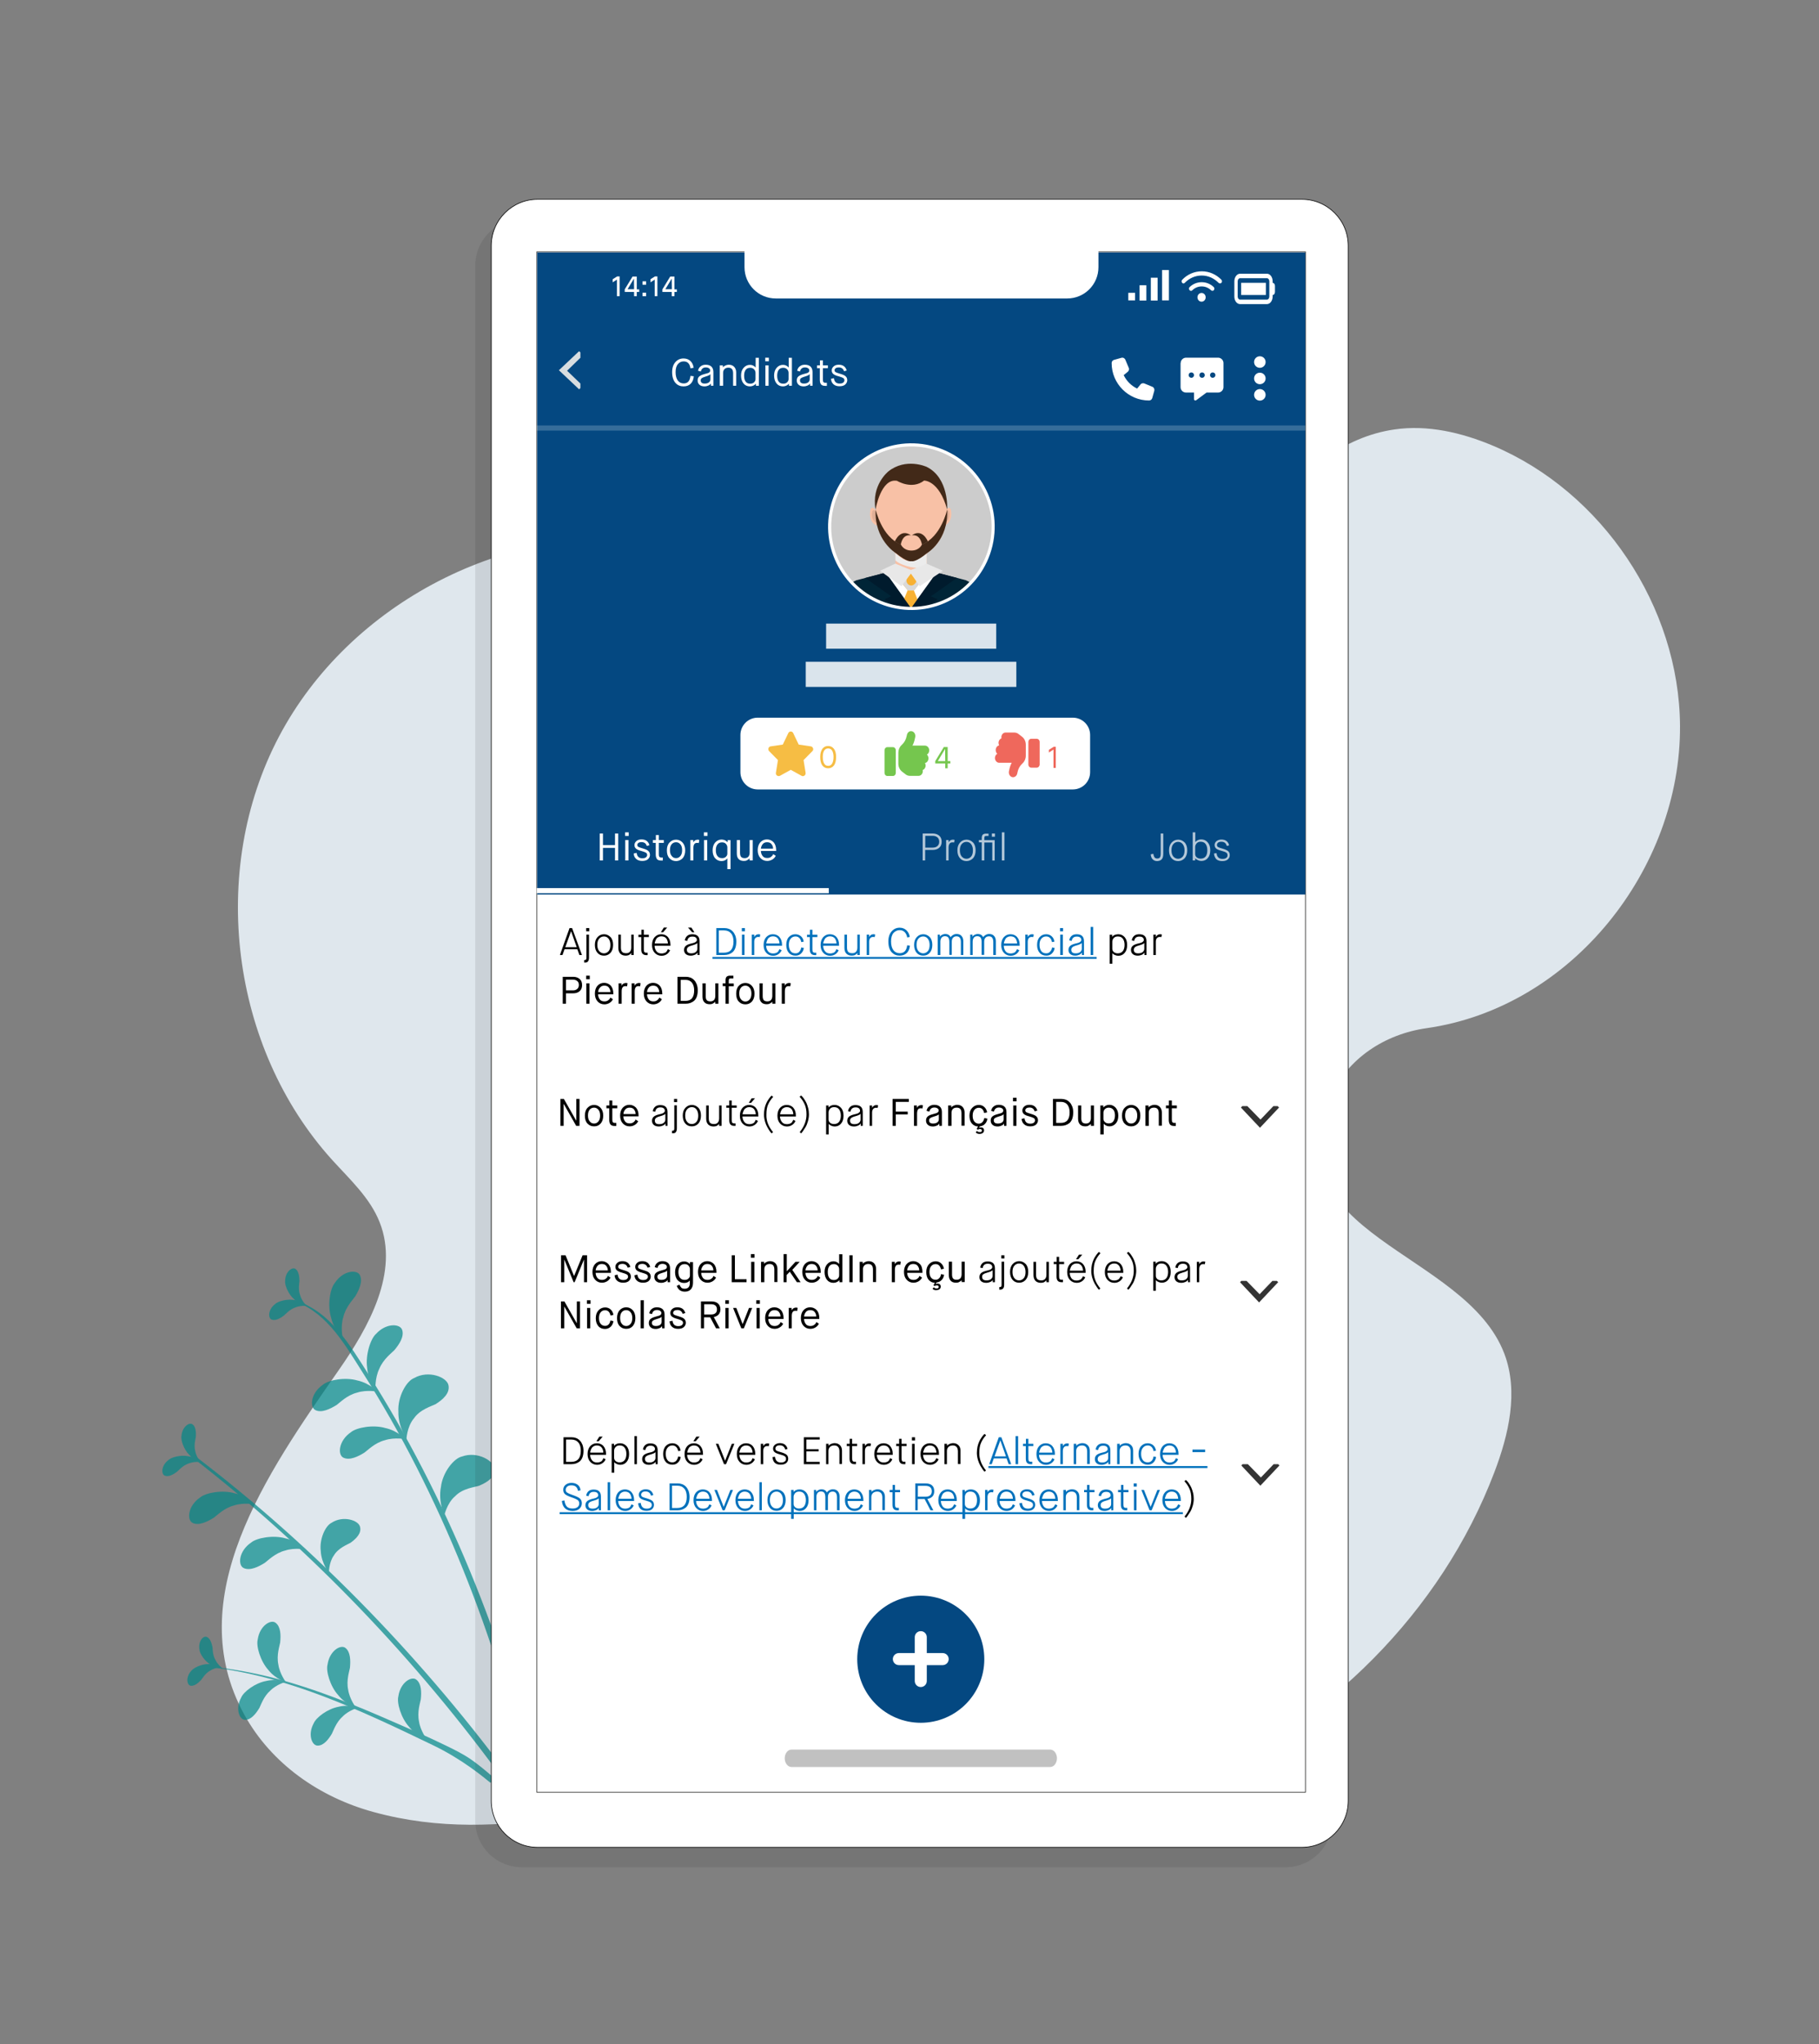 <svg enable-background="new 0 0 1420 1595" viewBox="0 0 1420 1595" xmlns="http://www.w3.org/2000/svg" xmlns:xlink="http://www.w3.org/1999/xlink"><rect x="0" y="0" width="1420" height="1595" fill="#808080" stroke="none"/><defs><clipPath id="a"><path d="m434.6 274.2h18.5v29.7h-18.5z"/></clipPath><clipPath id="b"><path d="m968.8 863.1h29.7v18.5h-29.7z"/></clipPath><clipPath id="c"><use xlink:href="#f"/></clipPath><clipPath id="d"><path d="m968.2 999.5h29.7v18.5h-29.7z"/></clipPath><clipPath id="e"><path d="m969.2 1142.5h29.7v18.5h-29.7z"/></clipPath><circle id="f" cx="711.2" cy="410.8" r="63.8" transform="matrix(.231 -.973 .973 .231 147.483 1008.056)"/></defs><path d="m724.6 1398.1c67.1 20.6 139.4 21.4 204-6.2 107-45.7 196.4-133.9 237.9-242.9 11.3-29.6 19.1-63 7.9-92.6-30.7-81-183.8-91.9-135.6-200.7 13.2-29.9 42.4-48.8 74.8-53.4 113.4-16.1 198.6-124.4 197.9-236-.6-92.8-60.5-182.4-146-218.5-24.2-10.2-50.9-16.5-76.9-12.7-80.9 11.6-119.8 107.3-191.3 146.6-116.7 64.1-251.9-41.7-383.8-59.4-117.1-15.8-240.7 48-295.8 152.6-55 104.5-37.7 242.6 41.6 330.2 13.8 15.2 29.6 29.6 37.1 48.7 15.3 38.8-8.2 81.3-32.1 115.5-56.3 80.6-123.8 177.6-73.5 268.8 21.1 38.2 58.6 64.3 100.7 75.8 101.4 27.9 197-10.3 295.3-22.8 47.9-6.1 99.9-4.6 137.8 7" fill="#e9f2f9" opacity=".9"/><g fill="#008788" opacity=".7"><path d="m218.7 1281.7c-.4 2.5-3 9.9-1.4 17.2 1 7.2 6.2 14.3 6.2 13.9.4 0-8.2-2.3-14-9.7-6.2-6.8-9.7-18.7-8.3-23.8 1.5-10.8 10.4-16.1 14.1-12.9 3.9 3.1 4 9.7 3.4 15.3zm54.5 19.6c-.4 2.5-3 9.9-1.4 17.2 1 7.2 6.2 14.3 6.2 13.9.4 0-8.2-2.3-14-9.7-6.2-6.8-9.7-18.7-8.3-23.8 1.5-10.8 10.4-16.1 14.1-12.9 3.8 3.1 3.9 9.6 3.4 15.3zm55.3 24.7c-.4 2.5-3 9.9-1.4 17.2 1 7.2 6.2 14.3 6.2 13.9.4 0-8.2-2.3-14-9.7-6.2-6.8-9.7-18.7-8.3-23.8 1.5-10.8 10.4-16.1 14.1-12.9 3.9 3.1 4 9.7 3.4 15.3z"/><path d="m202.5 1332.7c1.1-2.1 3.3-9 8.5-13.5 4.7-4.8 12.5-7.1 12.4-6.8.3.3-7.3-2.8-15.7-.7-8.4 1.5-17.5 8.3-19.4 12.9-4.9 8.8-1.3 17.7 3.2 17.4 4.5 0 8.3-4.8 11-9.3zm56.6 20.1c1.1-2.1 3.3-9 8.5-13.5 4.7-4.8 12.5-7.1 12.4-6.8.3.3-7.3-2.8-15.7-.7-8.4 1.5-17.5 8.3-19.4 12.9-4.9 8.8-1.3 17.7 3.2 17.4 4.6 0 8.3-4.8 11-9.3zm-93.2-67.5c.2 1.5 0 6.2 2.3 10 1.8 3.9 6 7 6 6.8.3-.1-5 .1-9.6-3-4.7-2.7-8.8-8.8-8.9-12-1.1-6.4 3-11 5.7-9.8 2.6 1 3.8 4.7 4.5 8z"/><path d="m157 1310.9c1-1.2 3.2-5.2 7.1-7.3 3.6-2.4 8.8-2.8 8.7-2.6.2.2-4.2-2.8-9.8-2.5-5.5-.2-12.1 2.9-13.9 5.5-4.3 4.9-3.1 10.9-.3 11.4 3 .4 5.9-2.1 8.2-4.5zm125.8-240.4c60.5 94.8 105.4 208.6 130.6 320.5h6.5c-25.1-109.6-72.1-224.3-132.5-319-14-22-29.2-48.1-55.5-56.7-.5-.2-.7.6-.2.8 24 9 38 33.8 51.1 54.4zm118.3 320.5c-67.6-92.3-152.8-182.1-250.6-256.2-1-.7-2.3 1-1.3 1.7 92.7 71.5 176.3 159.1 245.4 254.5z"/><path d="m277.3 1011.6c-1.6 2.3-7.5 8.3-9.3 16.2-2.4 7.5-.5 16.8-.3 16.5.4.2-6.9-6-9.2-16-3-9.5-.9-22.7 2.8-27.1 6.4-9.9 17.5-10.9 19.7-6.1 2.3 4.8-.6 11.3-3.7 16.5zm-14.5 84.7c2.3-1.6 8.1-7.7 15.9-9.6 7.4-2.5 16.8-.8 16.4-.6.2.4-6.2-6.8-16.1-8.9-9.5-2.8-22.6-.4-26.9 3.3-9.7 6.6-10.5 17.8-5.7 19.9 4.8 2.2 11.2-.9 16.4-4.1zm21.8 37.1c2.3-1.6 8.1-7.7 15.9-9.6 7.4-2.5 16.8-.8 16.4-.6.2.4-6.2-6.8-16.1-8.9-9.5-2.8-22.6-.4-26.9 3.3-9.7 6.6-10.5 17.8-5.7 19.9 4.9 2.2 11.3-.9 16.4-4.1zm-77.9 86.1c2.3-1.6 8.1-7.7 15.9-9.6 7.4-2.5 16.8-.8 16.4-.6.2.4-6.2-6.8-16.1-8.9-9.5-2.8-22.6-.4-26.9 3.3-9.7 6.6-10.5 17.8-5.7 19.9 4.9 2.2 11.3-.9 16.4-4.1zm-39.8-35.2c2.3-1.6 8.1-7.7 15.9-9.6 7.4-2.5 16.8-.8 16.4-.6.2.4-6.2-6.8-16.1-8.9-9.5-2.8-22.6-.4-26.9 3.3-9.7 6.6-10.5 17.8-5.7 19.9 4.8 2.2 11.2-.9 16.4-4.1z"/><path d="m307.8 1053.6c-1.9 2-8.7 7-11.7 14.5-3.5 7-3.1 16.5-2.9 16.2.4.3-5.9-7.1-6.6-17.2-1.4-9.9 2.7-22.6 7-26.3 7.9-8.7 19-8 20.4-2.9 1.6 5.1-2.3 11.1-6.2 15.7zm32.2 42.1c-2.7 1.4-12.1 4-16.9 11.1-5.4 6.3-6.1 17.1-5.7 16.9.5.5-6.7-10.4-6.4-22.1-.7-11.6 6.2-24 12.3-26.3 11.2-6.4 25.6-.7 26.8 5.6 1.3 6.3-4.5 11.3-10.1 14.8zm33.8 63.7c-2.9 1-12.7 1.9-18.5 8.1-6.4 5.3-8.8 15.8-8.5 15.7.4.5-4.9-11.4-2.6-22.8 1.3-11.6 10.2-22.6 16.5-23.9 12.1-4.4 25.4 3.6 25.5 10 .2 6.5-6.3 10.4-12.4 12.9zm-100.1 44.4c-2.1 1.3-9.7 4-13.1 10-4 5.4-4 14.3-3.7 14.1.4.3-6.1-8.1-6.5-17.6-1.2-9.4 3.7-19.9 8.5-22.1 8.8-5.8 20.8-2 22.1 3 1.5 5.1-2.9 9.4-7.3 12.6zm-52.1-177.2c1.3-1.1 4.5-4.9 9-6.4 4.3-1.8 9.9-1.2 9.7-1.1.1.3-3.9-3.8-9.9-4.6-5.8-1.2-13.4.7-15.8 3.2-5.5 4.3-5.4 11-2.5 12 3 1.1 6.6-1 9.5-3.1z"/><path d="m233.8 999.5c-.1 1.6-1.2 6.6.5 11.1 1.2 4.5 5.1 8.6 5.1 8.4.3 0-5.4-.8-9.7-5.1-4.5-3.8-7.6-11.1-7.1-14.5.1-7 5.4-11 8-9.3 2.5 1.6 3.1 5.8 3.2 9.4zm-95.6 148.9c1.3-1.1 4.5-4.9 9-6.4 4.3-1.8 9.9-1.2 9.7-1.1.1.3-3.9-3.8-9.9-4.6-5.8-1.2-13.4.7-15.8 3.2-5.5 4.3-5.4 11-2.5 12 3 1.1 6.6-.9 9.5-3.1z"/><path d="m152.9 1121.1c-.2 1.6-1.7 6.4-.5 11.1.8 4.6 4.3 9 4.4 8.8.3 0-5.3-1.3-9.2-5.9-4.2-4.2-6.7-11.7-5.9-15 .7-7 6.2-10.6 8.7-8.6 2.4 1.8 2.7 6 2.5 9.6zm10.2 179.3c17.4 1.6 34.7 4.8 51.6 9.2 30.9 8.1 60.6 20.1 89.9 32.9 14.4 6.3 28.8 12.4 42.9 19.3 6.6 3.2 13.2 6.4 19.3 10.5 8.2 5.5 21 16.7 22.5 18.4l-6.7.2c-4.6-3.7-21.4-18-44.8-29.2-55.4-26.7-113-54.1-174.7-60.9-.4.1-.3-.4 0-.4z"/></g><path d="m1003.7 1457h-596.4c-20.1 0-36.3-16.3-36.3-36.3v-1213.4c0-20.1 16.3-36.3 36.3-36.3h596.4c20.1 0 36.3 16.3 36.3 36.3v1213.4c0 20-16.3 36.3-36.3 36.3z" fill="#1d1d1b" opacity=".1"/><path d="m1016.2 1441.5h-596.4c-20.1 0-36.3-16.3-36.3-36.3v-1213.4c0-20.1 16.3-36.3 36.3-36.3h596.4c20.1 0 36.3 16.3 36.3 36.3v1213.4c0 20-16.3 36.3-36.3 36.3z" fill="#fff" stroke="#000" stroke-miterlimit="10" stroke-width=".5"/><path d="m419.4 223.9h593.6v1146.6h-593.6z" fill="#fff"/><path d="m419.1 196.5h600v1202h-600z" fill="#fff" stroke="#1d1d1b" stroke-miterlimit="10" stroke-width=".5"/><path d="m419.4 197h599.6v501h-599.6z" fill="#044881"/><path d="m629 516.4h164.4v19.6h-164.4zm15.9-29.8h132.8v19.6h-132.8z" fill="#fff" opacity=".85"/><path d="m833.1 232.9h-227.5c-13.5 0-24.4-10.9-24.4-24.4v-27.1c0-13.5 10.9-24.4 24.4-24.4h227.5c13.5 0 24.4 10.9 24.4 24.4v27.1c0 13.5-10.9 24.4-24.4 24.4z" fill="#fff"/><path d="m819.8 1378.8h-201.9c-2.9 0-5.3-3-5.3-6.8s2.4-6.8 5.3-6.8h201.9c2.9 0 5.3 3 5.3 6.8 0 3.7-2.3 6.8-5.3 6.8z" fill="#666" opacity=".4"/><g clip-path="url(#a)"><path d="m452.1 303.8-15.8-14.9 15.8-14.9 3.1 3.1-12.5 12.2 12.2 11.7z" fill="#d8dde0"/></g><g fill="#fff"><path d="m533.7 282c-1.8 0-3.3.7-4.5 2.1s-1.8 3.5-1.8 6.3.6 5 1.7 6.5 2.7 2.3 4.6 2.3c3.2 0 4.9-2 5.3-5.9l2.6.3c-.2 2.5-1 4.4-2.4 5.8s-3.2 2.1-5.6 2.1-4.5-.8-6.1-2.5c-1.8-1.9-2.8-4.8-2.8-8.6 0-3.4.9-6 2.6-7.9s3.8-2.8 6.3-2.8c2.2 0 4 .7 5.4 2 1.4 1.4 2.2 3.1 2.5 5.3l-2.5.4c-.5-3.6-2.3-5.4-5.3-5.4zm23.4 19h-2.1v-1.7h-.1c-.3.6-.9 1.1-1.8 1.5s-1.9.7-3.1.7c-1.7 0-3-.4-4-1.3-.9-.8-1.4-1.9-1.4-3.3 0-1.3.4-2.4 1.2-3.1s2.2-1.4 4.1-1.9c1.2-.3 2.2-.6 2.8-.8s1-.5 1.3-.8c.2-.3.4-.7.4-1.2 0-.7-.3-1.3-.9-1.7s-1.4-.7-2.5-.7c-2.1 0-3.4 1.1-3.9 3.2l-2.2-.6c.3-1.4.9-2.6 2-3.4 1.1-.9 2.4-1.3 4-1.3 1.9 0 3.4.5 4.4 1.4s1.6 2.4 1.6 4.2v10.8zm-6.5-7.1c-1.3.4-2.3.8-2.8 1.2s-.8 1-.8 1.7c0 1.7 1.1 2.5 3.1 2.5 1.4 0 2.5-.3 3.3-.9s1.2-1.4 1.2-2.4v-4h-.1c-.1.5-1.5 1.2-3.9 1.9zm13.8 7.1h-2.5v-15.9h2.4v1.5h.1c.4-.6 1.1-1.1 1.9-1.4.8-.4 1.7-.6 2.6-.6 1.7 0 3.1.5 4.2 1.6 1 1.1 1.6 2.5 1.6 4.3v10.5h-2.4v-9.7c0-3-1.2-4.4-3.7-4.4-1.3 0-2.3.4-3 1.1s-1.1 1.7-1.1 2.9v10.1zm27.9 0h-2.2v-1.5h-.1c-.5.6-1.1 1-1.9 1.4s-1.7.6-2.7.6c-2.1 0-3.8-.8-5-2.3s-1.9-3.6-1.9-6.1.6-4.5 2-6.1c1.3-1.5 3-2.3 4.9-2.3 1.8 0 3.3.7 4.4 2h.1v-7.5h2.5v21.8zm-2.5-5.2v-4.9c0-1-.4-1.9-1.1-2.7-.8-.8-1.8-1.2-3-1.2-1.6 0-2.8.5-3.6 1.6s-1.2 2.6-1.2 4.6.4 3.5 1.2 4.6 2 1.6 3.6 1.6c1.1 0 2.1-.3 2.9-1 .9-.9 1.2-1.7 1.2-2.6zm10.4-13.9h-2.8v-2.8h2.8zm-.2 19.1h-2.5v-15.9h2.5zm18.1 0h-2.2v-1.5h-.1c-.5.6-1.1 1-1.9 1.4s-1.7.6-2.7.6c-2.1 0-3.8-.8-5-2.3s-1.9-3.6-1.9-6.1.6-4.5 2-6.1c1.3-1.5 3-2.3 4.9-2.3 1.8 0 3.3.7 4.4 2h.1v-7.5h2.5v21.8zm-2.5-5.2v-4.9c0-1-.4-1.9-1.1-2.7-.8-.8-1.8-1.2-3-1.2-1.6 0-2.8.5-3.6 1.6s-1.2 2.6-1.2 4.6.4 3.5 1.2 4.6 2 1.6 3.6 1.6c1.1 0 2.1-.3 2.9-1 .9-.9 1.2-1.7 1.2-2.6zm19 5.2h-2.2v-1.7h-.1c-.3.6-.9 1.1-1.8 1.5s-1.9.7-3.1.7c-1.7 0-3-.4-4-1.3-.9-.8-1.4-1.9-1.4-3.3 0-1.3.4-2.4 1.2-3.1s2.2-1.4 4.1-1.9c1.2-.3 2.2-.6 2.8-.8s1-.5 1.3-.8c.2-.3.4-.7.4-1.2 0-.7-.3-1.3-.9-1.7s-1.4-.7-2.5-.7c-2.1 0-3.4 1.1-3.9 3.2l-2.2-.6c.3-1.4.9-2.6 2-3.4 1.1-.9 2.4-1.3 4-1.3 1.9 0 3.4.5 4.4 1.4s1.6 2.4 1.6 4.2v10.8zm-6.5-7.1c-1.3.4-2.3.8-2.8 1.2s-.8 1-.8 1.7c0 1.7 1.1 2.5 3.1 2.5 1.4 0 2.5-.3 3.3-.9s1.2-1.4 1.2-2.4v-4h-.1c-.1.5-1.5 1.2-3.9 1.9zm11.9 2.5v-9.1h-2.2v-2.2h2.3v-3.9h2.3v3.9h3.9v2.2h-3.9v8.8c0 1 .1 1.6.4 2s.8.6 1.5.6h1.2v2.4h-1.3c-1.5 0-2.6-.4-3.2-1.1-.7-.9-1-2-1-3.6zm8.7-.8 2.3-.5c.3 2.8 1.8 4.2 4.4 4.2 1.2 0 2.2-.2 2.8-.7s1-1.1 1-1.8c0-.8-.3-1.4-.9-1.8s-1.9-.9-3.7-1.4c-2-.5-3.3-1.1-4.1-1.8s-1.2-1.6-1.2-2.8.5-2.2 1.5-3.1 2.3-1.3 4-1.3 3 .4 4.1 1.2c1 .8 1.7 1.9 2.1 3.3l-2.1.6c-.6-2-2-3-4.1-3-1 0-1.8.2-2.4.6s-.9 1-.9 1.6c0 .7.3 1.1.8 1.5.5.3 1.7.7 3.7 1.3s3.5 1.2 4.2 2c.8.7 1.2 1.8 1.2 3s-.5 2.3-1.5 3.3c-1 .9-2.5 1.4-4.5 1.4s-3.6-.5-4.8-1.6-1.7-2.4-1.9-4.2zm340.4-78.5c1 0 1.8 1.1 1.8 2.4v11.9c0 1.3-.8 2.4-1.8 2.4h-21.1c-1 0-1.8-1.1-1.8-2.4v-11.9c0-1.3.8-2.4 1.8-2.4zm-21.1-3.5c-2.4 0-4.4 2.7-4.4 5.9v11.9c0 3.3 2 5.9 4.4 5.9h21.1c2.4 0 4.4-2.7 4.4-5.9v-1.2c1 0 1.8-1.1 1.8-2.4v-4.7c0-1.3-.8-2.4-1.8-2.4v-1.2c0-3.3-2-5.9-4.4-5.9zm20.2 7.1h-19.3v9.5h19.3zm-63.3 0c3.4-3.5 8-5.7 13.2-5.7s9.7 2.2 13.2 5.7c.6.6 1.6.6 2.2 0 .6-.7.6-1.7 0-2.4-4-4.1-9.4-6.6-15.3-6.6-6 0-11.4 2.5-15.3 6.6-.6.7-.6 1.7 0 2.4.4.6 1.4.7 2 0zm13.2 2.8c2.8 0 5.4 1.1 7.3 3 .7.6 1.7.6 2.2-.1.6-.7.5-1.8-.1-2.4-2.5-2.4-5.8-3.8-9.4-3.8s-6.9 1.4-9.4 3.8c-.7.6-.7 1.7-.1 2.4s1.6.8 2.2.1c1.9-1.9 4.5-3 7.3-3zm3.1 8.5c0-1.9-1.4-3.4-3.2-3.4s-3.2 1.5-3.2 3.4 1.4 3.4 3.2 3.4 3.2-1.5 3.2-3.4zm-457.5-.9h-2.1v-12.9l-3.3 2.1v-2.4l3.5-2.2h1.9zm11.3-3.3h-7.3v-2l6.1-10h3.3v10h1.9v2h-1.9v3.3h-2.1zm-.1-10.4-5 8.3h5.1zm9.5 4.8h-2.8v-2.7h2.8zm0 8.9h-2.8v-2.7h2.8zm8.8 0h-2.1v-12.9l-3.3 2.1v-2.4l3.5-2.2h1.9zm11.2-3.3h-7.3v-2l6.1-10h3.3v10h1.9v2h-1.9v3.3h-2.1zm0-10.4-5 8.3h5.1zm388.1-6.7h-5.3v23.7h5.3zm-14.1 6v17.8h5.3v-17.8zm-3.5 5.9h-5.3v11.9h5.3zm-8.8 5.9h-5.3v5.9h5.3z"/><path d="m419 332h600v4h-600z" opacity=".2"/><path d="m921.7 283.3c0-2.3 1.9-4.2 4.2-4.2h25c2.3 0 4.2 1.9 4.2 4.2v18.8c0 2.3-1.9 4.2-4.2 4.2h-9l-8.1 6c-.3.2-.7.3-1.1.1s-.6-.5-.6-.9v-5.2h-6.3c-2.3 0-4.2-1.9-4.2-4.2v-18.8zm8.3 11.5c1.2 0 2.1-.9 2.1-2.1s-.9-2.1-2.1-2.1-2.1.9-2.1 2.1 1 2.1 2.1 2.1zm8.4 0c1.2 0 2.1-.9 2.1-2.1s-.9-2.1-2.1-2.1-2.1.9-2.1 2.1.9 2.1 2.1 2.1zm10.4-2.1c0-1.2-.9-2.1-2.1-2.1s-2.1.9-2.1 2.1.9 2.1 2.1 2.1c1.1 0 2.1-.9 2.1-2.1zm-70.3-12c-.5-1.2-1.8-1.9-3.1-1.5l-5.7 1.6c-1.1.3-1.9 1.3-1.9 2.5 0 16.1 13.1 29.2 29.2 29.2 1.2 0 2.2-.8 2.5-1.9l1.6-5.7c.3-1.3-.3-2.6-1.5-3.1l-6.3-2.6c-1.1-.4-2.3-.1-3 .8l-2.6 3.2c-4.6-2.2-8.3-5.9-10.5-10.5l3.2-2.6c.9-.7 1.2-2 .8-3zm105 31.9c-2.5 0-4.5-2-4.5-4.5s2-4.5 4.5-4.5 4.5 2 4.5 4.5-2 4.5-4.5 4.5zm0-12.8c-2.5 0-4.5-2-4.5-4.5s2-4.5 4.5-4.5 4.5 2 4.5 4.5-2 4.5-4.5 4.5zm-4.5-17.3c0-2.5 2-4.5 4.5-4.5s4.5 2 4.5 4.5-2 4.5-4.5 4.5-4.5-2-4.5-4.5zm-508.3 388.9h-2.5v-21h2.5v9h9.4v-9h2.5v21h-2.5v-9.8h-9.4zm20.1-19.1h-2.8v-2.8h2.8zm-.2 19.1h-2.5v-15.9h2.5zm4.1-5.4 2.3-.5c.3 2.8 1.8 4.2 4.4 4.2 1.2 0 2.2-.2 2.8-.7s1-1.1 1-1.8c0-.8-.3-1.4-.9-1.8s-1.9-.9-3.7-1.4c-2-.5-3.3-1.1-4.1-1.8s-1.2-1.6-1.2-2.8.5-2.2 1.5-3.1 2.3-1.3 4-1.3 3 .4 4.1 1.2c1 .8 1.7 1.9 2.1 3.3l-2.1.6c-.6-2-2-3-4.1-3-1 0-1.8.2-2.4.6s-.9 1-.9 1.6c0 .7.3 1.1.8 1.5.5.3 1.7.7 3.7 1.3s3.5 1.2 4.2 2c.8.7 1.2 1.8 1.2 3s-.5 2.3-1.5 3.3c-1 .9-2.5 1.4-4.5 1.4s-3.6-.5-4.8-1.6-1.8-2.4-1.9-4.2zm17.2.8v-9.1h-2.2v-2.2h2.3v-3.9h2.3v3.9h3.9v2.2h-3.9v8.8c0 1 .1 1.6.4 2s.8.6 1.5.6h1.2v2.4h-1.3c-1.5 0-2.6-.4-3.2-1.1-.6-.9-1-2-1-3.6zm15.9 5.1c-2.1 0-3.8-.7-5.2-2.2s-2-3.5-2-6.2c0-2.6.7-4.7 2.1-6.1 1.4-1.5 3.1-2.2 5.1-2.2s3.7.8 5 2.2c1.4 1.5 2.1 3.6 2.1 6.1 0 2.7-.7 4.7-2 6.2-1.4 1.4-3.1 2.2-5.1 2.2zm0-2.3c1.4 0 2.5-.6 3.4-1.7s1.3-2.6 1.3-4.5-.4-3.4-1.3-4.5-2-1.7-3.4-1.7-2.6.5-3.5 1.6-1.3 2.6-1.3 4.5.4 3.5 1.3 4.5c.9 1.3 2 1.8 3.5 1.8zm13.6 1.8h-2.5v-15.9h2.3v1.7h.1c.3-.6.8-1.1 1.4-1.5.6-.3 1.3-.5 1.9-.5.4 0 .8.1 1.2.2l.1.1-.4 2.4c-.3-.2-.7-.2-1.3-.2-1 0-1.8.3-2.2 1-.5.7-.7 1.7-.7 3.2v9.5zm10.9-19.1h-2.8v-2.8h2.8zm-.2 19.1h-2.5v-15.9h2.5zm18.1 6.8h-2.4v-8.3h-.1c-1 1.3-2.5 2-4.5 2-2.1 0-3.7-.8-5-2.3s-1.9-3.6-1.9-6.1.7-4.6 2-6.1c1.4-1.5 3-2.3 5-2.3 1 0 1.8.2 2.7.6.8.4 1.4.9 1.9 1.4h.1v-1.5h2.3v22.6zm-2.4-12v-5c0-1-.4-1.9-1.1-2.7s-1.7-1.2-3-1.2c-1.6 0-2.8.5-3.6 1.6-.9 1.1-1.3 2.6-1.3 4.5 0 2 .4 3.5 1.3 4.6.8 1.1 2 1.6 3.6 1.6 1.2 0 2.2-.3 2.9-1 .8-.7 1.2-1.5 1.2-2.4zm7.4-.3v-10.4h2.5v10c0 1.5.3 2.5.9 3.2.6.6 1.5.9 2.8.9 1.2 0 2.1-.4 2.8-1.1.6-.7 1-1.8 1-3.1v-9.9h2.4v15.9h-2.4v-1.5h-.2c-.1.1-.2.3-.5.5-.2.2-.7.5-1.4.9s-1.5.5-2.4.5c-1.8 0-3.2-.5-4.1-1.5-1-1-1.4-2.5-1.4-4.4zm28.4.6 2 1.3c-.6 1.2-1.5 2.2-2.7 2.9s-2.5 1.1-4 1.1c-2.2 0-3.9-.8-5.3-2.3s-2.1-3.6-2.1-6.1.7-4.6 2-6.1c1.4-1.5 3.1-2.3 5.2-2.3s3.8.8 5.2 2.2c1.3 1.5 2 3.6 2 6.1v.7h-11.9c0 1.5.5 2.8 1.3 3.9s2 1.6 3.6 1.6c1.1 0 2-.2 2.9-.8.3-.2.6-.5.9-.8s.5-.6.6-.8c-.1.1 0-.1.3-.6zm-9.6-4.3h9.5c0-1.3-.4-2.5-1.2-3.5-.7-1-1.9-1.5-3.5-1.5-1.5 0-2.7.5-3.5 1.6s-1.2 2.2-1.3 3.4z"/><path d="m722.3 671.4h-2v-21h7.9c2 0 3.7.6 5 1.7s1.9 2.7 1.9 4.7-.6 3.6-1.9 4.7c-1.2 1.1-2.9 1.7-5 1.7h-6v8.2zm0-19.2v9.2h5.8c1.5 0 2.8-.4 3.7-1.2s1.4-1.9 1.4-3.4-.5-2.6-1.4-3.4c-1-.8-2.2-1.2-3.7-1.2zm18.3 19.2h-2v-15.9h1.9v1.7h.1c.7-1.3 1.8-2 3.3-2 .5 0 .9.1 1.2.2l.1.1-.4 2c-.2-.2-.6-.2-1.3-.2-.9 0-1.7.3-2.2 1s-.8 1.6-.8 2.8v10.3zm13.9.5c-2.1 0-3.8-.7-5.1-2.2s-2-3.5-2-6.2c0-2.6.7-4.6 2.1-6.1s3.1-2.2 5.1-2.2c1.9 0 3.6.8 5 2.2 1.4 1.5 2 3.6 2 6.1 0 2.7-.7 4.7-2 6.2-1.4 1.4-3.1 2.2-5.1 2.2zm0-1.8c1.4 0 2.6-.6 3.6-1.7 1-1.2 1.4-2.8 1.4-4.9 0-2-.5-3.6-1.4-4.8s-2.2-1.8-3.6-1.8c-1.5 0-2.8.6-3.8 1.8s-1.4 2.8-1.4 4.8c0 2.1.5 3.7 1.5 4.9 1 1.1 2.2 1.7 3.7 1.7zm13.9 1.3h-2v-14.1h-2.2v-1.8h2.2v-1.5c0-1.3.3-2.2.8-2.7s1.3-.8 2.4-.8h2.1v1.8h-1.7c-.7 0-1.1.1-1.3.4s-.3.8-.3 1.6v1.3h8.1v15.9h-1.9v-14.1h-6.2zm8.3-18.5h-2.4v-2.5h2.4zm7.4 18.5h-2v-21.9h2zm114.2-4.7 2-.5c.2 1.1.5 1.9.8 2.5.5.8 1.2 1.2 2.2 1.2 1.1 0 1.8-.3 2.2-.9s.6-1.6.6-3.1v-15.5h2v15.8c0 2-.4 3.4-1.2 4.3s-2 1.4-3.7 1.4c-1.4 0-2.5-.5-3.4-1.4s-1.3-2.1-1.5-3.8zm21.4 5.2c-2.1 0-3.8-.7-5.1-2.2s-2-3.5-2-6.2c0-2.6.7-4.6 2.1-6.1s3.1-2.2 5.1-2.2c1.9 0 3.6.8 5 2.2 1.4 1.5 2 3.6 2 6.1 0 2.7-.7 4.7-2 6.2-1.4 1.4-3 2.2-5.1 2.2zm0-1.8c1.4 0 2.6-.6 3.6-1.7 1-1.2 1.4-2.8 1.4-4.9 0-2-.5-3.6-1.4-4.8s-2.2-1.8-3.6-1.8c-1.5 0-2.8.6-3.8 1.8s-1.4 2.8-1.4 4.8c0 2.1.5 3.7 1.5 4.9 1 1.1 2.3 1.7 3.7 1.7zm13.1 1.3h-1.7v-21.9h2v7.5h.1c1.1-1.3 2.6-2 4.6-2s3.7.8 5 2.3 2 3.6 2 6.1-.6 4.6-1.9 6.1c-1.2 1.5-2.9 2.3-5 2.3-1 0-1.9-.2-2.7-.6-.9-.4-1.5-.8-2.1-1.4h-.1v1.6zm.2-10.5v5.6c0 .9.4 1.8 1.2 2.5.9.7 1.9 1 3.1 1 1.7 0 3-.6 3.9-1.7s1.3-2.8 1.3-4.9-.5-3.7-1.4-4.9-2.2-1.7-3.9-1.7c-1.3 0-2.3.4-3.1 1.3-.7.9-1.1 1.8-1.1 2.8zm14.7 5.1 2-.3c.3 3 1.9 4.5 4.6 4.5 1.3 0 2.3-.2 3-.8.7-.5 1-1.2 1-2 0-.9-.3-1.6-.9-2-.6-.5-1.9-1-3.8-1.5-2-.5-3.4-1.1-4.2-1.8s-1.2-1.6-1.2-2.8.5-2.1 1.4-2.9c1-.8 2.3-1.3 3.9-1.3s3 .4 4 1.2 1.7 1.9 2 3.3l-1.8.5c-.6-2.2-2-3.3-4.2-3.3-1.1 0-2 .2-2.6.7s-.9 1.1-.9 1.8.3 1.3.8 1.6c.6.4 1.8.8 3.6 1.3 2.1.6 3.6 1.3 4.4 2s1.2 1.8 1.2 3.1-.5 2.4-1.5 3.3-2.5 1.3-4.4 1.3c-2 0-3.6-.5-4.7-1.6-.9-1.1-1.6-2.5-1.7-4.3z" opacity=".7"/><path d="m419 693h228v4h-228zm418.5-77h-246c-7.4 0-13.5-6-13.5-13.5v-29c0-7.4 6-13.5 13.5-13.5h246c7.4 0 13.5 6 13.5 13.5v29c0 7.5-6 13.5-13.5 13.5z"/></g><path d="m619.2 572c-.4-.8-1.1-1.2-1.9-1.2s-1.6.5-1.9 1.2l-4.3 9-9.5 1.4c-.8.1-1.5.7-1.7 1.5s0 1.7.5 2.2l6.9 7-1.6 10c-.1.8.2 1.7.9 2.1s1.5.5 2.2.2l8.5-4.7 8.5 4.7c.7.4 1.6.3 2.2-.2.7-.5 1-1.3.9-2.1l-1.6-10 6.9-7c.6-.6.8-1.4.5-2.2s-.9-1.4-1.7-1.5l-9.5-1.4z" fill="#f6bd44"/><path d="m711.9 570.6c1.8.4 2.9 2.4 2.6 4.4l-.2.9c-.4 2.1-1 4.1-2 5.9h9.8c1.8 0 3.3 1.7 3.3 3.7 0 1.4-.7 2.7-1.8 3.3.7.7 1.2 1.7 1.2 2.9 0 1.8-1.1 3.4-2.7 3.7.3.6.5 1.2.5 1.9 0 1.7-1 3.1-2.3 3.6 0 .3.1.5.1.8 0 2.1-1.5 3.7-3.3 3.7h-6.7c-1.3 0-2.6-.4-3.6-1.3l-2.6-2c-1.8-1.4-2.9-3.7-2.9-6.2v-8.6c0-2.3.9-4.4 2.5-5.9l.5-.5c1.8-1.7 3-4 3.5-6.6l.2-.9c.4-1.9 2.1-3.3 3.9-2.8zm-19.2 12.4h4.4c1.2 0 2.2 1.1 2.2 2.5v17.5c0 1.4-1 2.5-2.2 2.5h-4.4c-1.2 0-2.2-1.1-2.2-2.5v-17.5c0-1.4 1-2.5 2.2-2.5z" fill="#75c64e"/><path d="m790.2 606.4c-1.8-.4-2.9-2.4-2.6-4.4l.2-.9c.4-2.1 1-4.1 2-5.9h-9.8c-1.8 0-3.3-1.7-3.3-3.7 0-1.4.7-2.7 1.8-3.3-.7-.7-1.2-1.7-1.2-2.9 0-1.8 1.1-3.4 2.7-3.7-.3-.6-.5-1.2-.5-1.9 0-1.7 1-3.1 2.3-3.6 0-.3-.1-.5-.1-.8 0-2.1 1.5-3.7 3.3-3.7h6.7c1.3 0 2.6.4 3.6 1.3l2.6 2c1.8 1.4 2.9 3.7 2.9 6.2v8.6c0 2.3-.9 4.4-2.5 5.9l-.5.5c-1.8 1.7-3 4-3.5 6.6l-.2.9c-.4 1.9-2.1 3.2-3.9 2.8zm19.2-7.4h-4.4c-1.2 0-2.2-1.1-2.2-2.5v-17.5c0-1.4 1-2.5 2.2-2.5h4.4c1.2 0 2.2 1.1 2.2 2.5v17.5c0 1.3-1 2.5-2.2 2.5z" fill="#ef685c"/><path d="m646.5 599.5c-2 0-3.5-.8-4.6-2.3s-1.6-3.7-1.6-6.6c0-2.7.6-4.8 1.7-6.3s2.6-2.2 4.5-2.2c1.8 0 3.3.7 4.5 2.2 1.1 1.4 1.7 3.5 1.7 6.3s-.5 5-1.6 6.6c-1.1 1.5-2.7 2.3-4.6 2.3zm4.2-8.9c0-2.1-.4-3.7-1.1-4.9-.7-1.1-1.8-1.7-3.1-1.7s-2.4.6-3.1 1.7-1.1 2.8-1.1 4.9c0 2.3.4 4 1.1 5.2s1.7 1.8 3.1 1.8 2.4-.6 3.1-1.8 1.1-2.9 1.1-5.2z" fill="#f6bd44"/><path d="m737.9 595.7h-7.8v-1.8l6.7-11h3v11h2.1v1.8h-2.1v3.8h-1.9zm-.1-11.3-5.7 9.5h5.8z" fill="#75c64e"/><path d="m824.2 599.2h-1.8v-14.3l-3.6 2.3v-2.1l3.8-2.4h1.6z" fill="#ef685c"/><path clip-path="url(#b)" d="m998.5 864.2-14.9 15.8-14.9-15.8 3.1-3.1 12.2 12.5 11.7-12.2z" fill="#333"/><path d="m718.8 1344.3c27.4 0 49.6-22.2 49.6-49.6s-22.2-49.6-49.6-49.6-49.6 22.2-49.6 49.6 22.2 49.6 49.6 49.6zm-4.7-32.6v-12.4h-12.4c-2.6 0-4.7-2.1-4.7-4.7s2.1-4.7 4.7-4.7h12.4v-12.4c0-2.6 2.1-4.7 4.7-4.7s4.7 2.1 4.7 4.7v12.4h12.4c2.6 0 4.7 2.1 4.7 4.7s-2.1 4.7-4.7 4.7h-12.4v12.4c0 2.6-2.1 4.7-4.7 4.7s-4.7-2.1-4.7-4.7z" fill="#044881"/><path d="m454.3 745.2h-2l-1.6-4.5h-10l-1.6 4.5h-2l7.5-21h2zm-8.5-18.6-4.5 12.5h8.9zm10.9 24.5h-.7v-2h.4c.5 0 .9-.1 1.1-.4.2-.2.3-.7.3-1.4v-18h2v17.9c0 1.4-.3 2.4-.8 3-.4.6-1.2.9-2.3.9zm3.3-24.4h-2.4v-2.5h2.4zm11.5 19c-2.1 0-3.8-.7-5.1-2.2s-2-3.5-2-6.2c0-2.6.7-4.6 2.1-6.1s3.1-2.2 5.1-2.2c1.9 0 3.6.8 5 2.2 1.4 1.5 2 3.6 2 6.1 0 2.7-.7 4.7-2 6.2-1.4 1.5-3.1 2.2-5.1 2.2zm0-1.8c1.4 0 2.6-.6 3.6-1.7 1-1.2 1.4-2.8 1.4-4.9 0-2-.5-3.6-1.4-4.8s-2.1-1.8-3.6-1.8-2.8.6-3.8 1.8-1.4 2.8-1.4 4.8c0 2.1.5 3.7 1.5 4.9 1 1.1 2.2 1.7 3.7 1.7zm11.2-4.2v-10.4h2v10c0 1.6.3 2.8 1 3.5.6.7 1.7 1 3.2 1 1.3 0 2.2-.4 2.9-1.2s1-1.9 1-3.3v-10h1.9v15.9h-1.9v-1.5h-.1s-.1.1-.1.2l-.5.5c-.2.2-.5.4-.8.6s-.7.4-1.2.5-1.1.2-1.6.2c-1.8 0-3.2-.5-4.2-1.5s-1.6-2.5-1.6-4.5zm17.9 1.3v-9.8h-2.2v-1.8h2.3v-3.9h1.9v3.9h3.9v1.8h-3.9v9.5c0 1 .1 1.7.4 2.1s.8.6 1.5.6h1.1v1.9h-1.2c-2.5-.1-3.8-1.5-3.8-4.3zm20.8-.4 1.7.9c-.6 1.3-1.4 2.3-2.6 3.1s-2.5 1.2-4.1 1.2c-2.1 0-3.9-.8-5.3-2.3s-2.1-3.6-2.1-6.1.7-4.6 2-6.1c1.4-1.5 3.1-2.3 5.2-2.3s3.9.7 5.2 2.2 2 3.5 2 6.2v.6h-12.4c0 1.6.5 3 1.4 4.2s2.2 1.8 4 1.8c1.2 0 2.3-.3 3.2-.8.3-.2.6-.5.9-.9.2-.4.5-1 .9-1.7zm-10.3-4.4h10.3c0-.6-.1-1.3-.3-1.9s-.4-1.2-.8-1.8-.9-1-1.6-1.4c-.7-.3-1.5-.5-2.4-.5s-1.7.2-2.4.6-1.3.9-1.6 1.5-.7 1.2-.8 1.8c-.3.6-.4 1.2-.4 1.7zm6.6-8.8h-1.8l2.3-3.6h2.6zm28.6 17.8h-1.8v-1.8h-.1c-.3.6-1 1.2-1.9 1.6s-2 .7-3.2.7c-1.7 0-2.9-.4-3.9-1.2-.9-.8-1.4-1.9-1.4-3.2s.4-2.3 1.2-3.1 2.2-1.4 4.1-1.9l1.3-.3 1-.3c.5-.1.8-.3 1-.4 1-.6 1.5-1.2 1.4-1.9 0-.8-.3-1.4-.9-1.9s-1.5-.7-2.6-.7c-2.3 0-3.6 1.1-4 3.4l-1.9-.4c.2-1.4.8-2.6 1.8-3.5s2.4-1.3 4-1.3c3.8 0 5.7 1.8 5.7 5.4v10.8zm-6.3-7.4c-1.5.4-2.5.9-3 1.4-.6.5-.8 1.1-.8 1.9 0 1.9 1.1 2.8 3.4 2.8 1.5 0 2.6-.3 3.5-1s1.3-1.6 1.3-2.6v-4.4h-.1c-.3.5-1.7 1.2-4.3 1.9zm2.1-10.4h-1.8l-3.2-3.6h2.6z"/><path d="m565.4 745.2h-6.2v-21h6.4c1.2 0 2.3.2 3.4.6s2 1 2.9 1.9 1.5 1.9 2.1 3.3c.5 1.4.8 2.9.8 4.7 0 3.9-1 6.6-2.9 8.3-1.8 1.5-4 2.2-6.5 2.2zm-4.3-19.2v17.4h4c5 0 7.5-2.9 7.5-8.7 0-2.7-.6-4.9-1.9-6.4s-3.1-2.3-5.4-2.3zm20.4.7h-2.4v-2.5h2.4zm-.3 18.5h-2v-15.9h2zm7.6 0h-1.9v-15.9h1.9v1.7h.1c.7-1.3 1.8-2 3.3-2 .5 0 .9.1 1.2.2l.1.1-.4 2c-.2-.2-.6-.2-1.3-.2-.9 0-1.6.3-2.2 1s-.8 1.6-.8 2.8zm19.7-4.6 1.7.9c-.6 1.3-1.4 2.3-2.6 3.1s-2.5 1.2-4.1 1.2c-2.1 0-3.9-.8-5.3-2.3s-2.1-3.6-2.1-6.1.7-4.6 2-6.1c1.4-1.5 3.1-2.3 5.2-2.3s3.9.7 5.2 2.2 2 3.5 2 6.2v.6h-12.4c0 1.6.5 3 1.4 4.2s2.2 1.8 4 1.8c1.2 0 2.3-.3 3.2-.8.3-.2.6-.5.9-.9.2-.4.5-1 .9-1.7zm-10.3-4.4h10.3c0-.6-.1-1.3-.3-1.9s-.4-1.2-.8-1.8-.9-1-1.6-1.4c-.7-.3-1.5-.5-2.4-.5s-1.7.2-2.4.6-1.3.9-1.6 1.5-.7 1.2-.8 1.8c-.3.6-.4 1.2-.4 1.7zm27.3 3.1 2 .4c-.2 1.7-.9 3.1-2.1 4.3s-2.6 1.7-4.4 1.7c-2.1 0-3.9-.7-5.2-2.2s-2-3.5-2-6.2c0-2.6.7-4.7 2-6.1 1.4-1.5 3.1-2.2 5.1-2.2 1.7 0 3.2.6 4.4 1.6 1.2 1.1 1.9 2.5 2.1 4.2l-1.9.3c-.2-1.3-.7-2.4-1.5-3.2s-1.8-1.2-3-1.2c-1.6 0-2.8.6-3.8 1.8s-1.4 2.8-1.4 4.8c0 2.1.5 3.7 1.4 4.9s2.2 1.7 3.8 1.7c1.3 0 2.4-.4 3.1-1.4.8-.9 1.2-2 1.4-3.2zm6.7 1.7v-9.8h-2.2v-1.8h2.3v-3.9h1.9v3.9h3.9v1.8h-3.9v9.5c0 1 .1 1.7.4 2.1s.8.6 1.5.6h1.1v1.9h-1.2c-2.5-.1-3.8-1.5-3.8-4.3zm20.8-.4 1.7.9c-.6 1.3-1.4 2.3-2.6 3.1s-2.5 1.2-4.1 1.2c-2.1 0-3.9-.8-5.3-2.3s-2.1-3.6-2.1-6.1.7-4.6 2-6.1c1.4-1.5 3.1-2.3 5.2-2.3s3.9.7 5.2 2.2 2 3.5 2 6.2v.6h-12.4c0 1.6.5 3 1.4 4.2s2.2 1.8 4 1.8c1.2 0 2.3-.3 3.2-.8.3-.2.6-.5.9-.9.2-.4.5-1 .9-1.7zm-10.3-4.4h10.3c0-.6-.1-1.3-.3-1.9s-.4-1.2-.8-1.8-.9-1-1.6-1.4c-.7-.3-1.5-.5-2.4-.5s-1.7.2-2.4.6-1.3.9-1.6 1.5-.7 1.2-.8 1.8c-.4.6-.4 1.2-.4 1.7zm16.5 3.5v-10.4h2v10c0 1.6.3 2.8 1 3.5.6.7 1.7 1 3.2 1 1.3 0 2.2-.4 2.9-1.2s1-1.9 1-3.3v-10h1.9v15.9h-1.9v-1.5h-.1s-.1.1-.1.2l-.5.5c-.2.2-.5.4-.8.6s-.7.4-1.2.5-1.1.2-1.6.2c-1.8 0-3.2-.5-4.2-1.5s-1.6-2.5-1.6-4.5zm19.3 5.5h-1.9v-15.9h1.9v1.7h.1c.7-1.3 1.8-2 3.3-2 .5 0 .9.1 1.2.2l.1.1-.4 2c-.2-.2-.6-.2-1.3-.2-.9 0-1.6.3-2.2 1s-.8 1.6-.8 2.8zm23.8.5c-2.4 0-4.4-.8-6.1-2.5-1.8-1.9-2.7-4.7-2.7-8.6 0-3.4.9-6 2.6-7.9s3.8-2.8 6.2-2.8c2.1 0 3.9.7 5.3 2 1.4 1.4 2.3 3.1 2.6 5.2l-2 .4c-.3-1.8-1-3.2-2-4.2s-2.3-1.5-3.9-1.5c-1.9 0-3.5.8-4.8 2.2-1.3 1.5-1.9 3.7-1.9 6.6s.6 5.2 1.8 6.8 2.9 2.4 4.9 2.4c3.5 0 5.4-2.1 5.9-6.2l2.1.3c-.2 2.4-1 4.4-2.5 5.8-1.4 1.3-3.2 2-5.5 2zm18.4 0c-2.1 0-3.8-.7-5.1-2.2s-2-3.5-2-6.2c0-2.6.7-4.6 2.1-6.1s3.1-2.2 5.1-2.2c1.9 0 3.6.8 5 2.2 1.4 1.5 2 3.6 2 6.1 0 2.7-.7 4.7-2 6.2s-3 2.2-5.1 2.2zm0-1.8c1.4 0 2.6-.6 3.6-1.7 1-1.2 1.4-2.8 1.4-4.9 0-2-.5-3.6-1.4-4.8s-2.2-1.8-3.6-1.8c-1.5 0-2.8.6-3.8 1.8s-1.4 2.8-1.4 4.8c0 2.1.5 3.7 1.5 4.9 1 1.1 2.3 1.7 3.7 1.7zm13.3 1.3h-2v-15.9h1.7v1.5h.1c.4-.6 1-1.1 1.7-1.4.8-.4 1.6-.6 2.4-.6 1.9 0 3.3.8 4.2 2.4h.1c.4-.7 1-1.2 1.9-1.7.8-.5 1.8-.7 2.7-.7 1.6 0 2.9.5 3.8 1.5s1.4 2.3 1.4 4.1v10.8h-1.9v-10.1c0-3-1.1-4.5-3.4-4.5-1.2 0-2.1.4-2.7 1.1-.7.7-1 1.8-1 3.1v10.3h-1.9v-10.1c0-1.5-.3-2.7-.8-3.4s-1.4-1.1-2.6-1.1-2.1.4-2.7 1.2-.9 1.8-.9 3.1v10.4zm25.4 0h-2v-15.9h1.7v1.5h.1c.4-.6 1-1.1 1.7-1.4.8-.4 1.6-.6 2.4-.6 1.9 0 3.3.8 4.2 2.4h.1c.4-.7 1-1.2 1.9-1.7s1.8-.7 2.7-.7c1.6 0 2.9.5 3.8 1.5s1.4 2.3 1.4 4.1v10.8h-2v-10.1c0-3-1.1-4.5-3.4-4.5-1.2 0-2.1.4-2.7 1.1-.7.7-1 1.8-1 3.1v10.3h-2v-10.1c0-1.5-.3-2.7-.8-3.4-.6-.7-1.4-1.1-2.6-1.1s-2.1.4-2.7 1.2-.9 1.8-.9 3.1v10.4zm34.6-4.6 1.7.9c-.6 1.3-1.4 2.3-2.6 3.1s-2.5 1.2-4.1 1.2c-2.1 0-3.9-.8-5.3-2.3s-2.1-3.6-2.1-6.1.7-4.6 2-6.1c1.4-1.5 3.1-2.3 5.2-2.3s3.9.7 5.2 2.2 2 3.5 2 6.2v.6h-12.4c0 1.6.5 3 1.3 4.2.9 1.2 2.2 1.8 4 1.8 1.2 0 2.3-.3 3.2-.8.3-.2.6-.5.9-.9s.6-1 1-1.7zm-10.3-4.4h10.3c0-.6-.1-1.3-.3-1.9s-.4-1.2-.8-1.8-.9-1-1.6-1.4c-.7-.3-1.5-.5-2.4-.5s-1.7.2-2.4.6-1.3.9-1.6 1.5-.7 1.2-.8 1.8c-.3.6-.4 1.2-.4 1.7zm18.6 9h-1.9v-15.9h1.9v1.7h.1c.7-1.3 1.8-2 3.3-2 .5 0 .9.1 1.2.2l.1.1-.4 2c-.2-.2-.6-.2-1.3-.2-.9 0-1.7.3-2.2 1-.5.6-.8 1.6-.8 2.8zm19-5.9 2 .4c-.2 1.7-.9 3.1-2.1 4.3s-2.6 1.7-4.4 1.7c-2.1 0-3.9-.7-5.2-2.2s-2-3.5-2-6.2c0-2.6.7-4.7 2-6.1 1.4-1.5 3.1-2.2 5.1-2.2 1.7 0 3.2.6 4.3 1.6 1.2 1.1 1.9 2.5 2.1 4.2l-1.9.3c-.2-1.3-.7-2.4-1.5-3.2s-1.8-1.2-3-1.2c-1.6 0-2.8.6-3.8 1.8s-1.4 2.8-1.4 4.8c0 2.1.5 3.7 1.4 4.9s2.2 1.7 3.8 1.7c1.3 0 2.4-.4 3.1-1.4.9-.9 1.4-2 1.5-3.2zm8.6-12.6h-2.4v-2.5h2.4zm-.2 18.5h-2v-15.9h2zm16.7 0h-1.8v-1.8h-.1c-.3.6-1 1.2-1.9 1.6s-2 .7-3.2.7c-1.7 0-2.9-.4-3.9-1.2-.9-.8-1.4-1.9-1.4-3.2s.4-2.3 1.2-3.1 2.2-1.4 4.1-1.9l1.3-.3 1-.3c.5-.1.8-.3 1-.4 1-.6 1.5-1.2 1.4-1.9 0-.8-.3-1.4-.9-1.9s-1.5-.7-2.6-.7c-2.3 0-3.6 1.1-4 3.4l-1.9-.4c.2-1.4.8-2.6 1.8-3.5s2.4-1.3 4-1.3c3.8 0 5.7 1.8 5.7 5.4v10.8zm-6.3-7.4c-1.5.4-2.5.9-3 1.4s-.8 1.1-.8 1.9c0 1.9 1.1 2.8 3.4 2.8 1.5 0 2.7-.3 3.5-1 .9-.7 1.3-1.6 1.3-2.6v-4.4h-.1c-.3.5-1.7 1.2-4.3 1.9zm13.3 7.4h-2v-21.9h2z" fill="#0071bc"/><path d="m868.3 752h-2v-22.6h1.9v1.5h.1c.5-.6 1.1-1.1 2-1.4s1.7-.5 2.7-.5c2 0 3.7.8 5 2.3s1.9 3.6 1.9 6.1-.6 4.6-1.9 6.1c-1.2 1.5-2.9 2.3-5 2.3-.9 0-1.8-.2-2.7-.6s-1.5-.8-1.9-1.4h-.1zm0-17.2v5.6c0 .9.4 1.8 1.2 2.5.9.7 1.9 1 3.1 1 1.7 0 3-.6 3.9-1.7s1.4-2.8 1.4-4.9-.5-3.7-1.4-4.9-2.2-1.7-3.9-1.7c-1.3 0-2.4.4-3.2 1.3-.7.8-1.1 1.8-1.1 2.8zm26.9 10.4h-1.8v-1.8h-.1c-.3.6-1 1.2-1.9 1.6s-2 .7-3.2.7c-1.7 0-2.9-.4-3.9-1.2-.9-.8-1.4-1.9-1.4-3.2s.4-2.3 1.2-3.1 2.2-1.4 4.1-1.9l1.3-.3 1-.3c.5-.1.8-.3 1-.4 1-.6 1.5-1.2 1.4-1.9 0-.8-.3-1.4-.9-1.9s-1.5-.7-2.6-.7c-2.3 0-3.6 1.1-4 3.4l-1.9-.4c.2-1.4.8-2.6 1.8-3.5s2.4-1.3 4-1.3c3.8 0 5.7 1.8 5.7 5.4v10.8zm-6.3-7.4c-1.5.4-2.5.9-3 1.4s-.8 1.1-.8 1.9c0 1.9 1.1 2.8 3.4 2.8 1.5 0 2.7-.3 3.5-1 .9-.7 1.3-1.6 1.3-2.6v-4.4h-.1c-.2.5-1.7 1.2-4.3 1.9zm13.4 7.4h-1.9v-15.9h1.9v1.7h.1c.7-1.3 1.8-2 3.3-2 .5 0 .9.1 1.2.2l.1.1-.4 2c-.2-.2-.6-.2-1.3-.2-.9 0-1.6.3-2.2 1s-.8 1.6-.8 2.8z"/><path d="m556.2 748.2v-1.5h299.9v1.5z" fill="#0071bc"/><path d="m441.8 783.2h-2.5v-21h8.1c2.1 0 3.8.6 5.1 1.7s1.9 2.7 1.9 4.8c0 2-.6 3.6-1.9 4.7-1.2 1.1-2.9 1.7-5.1 1.7h-5.6zm0-18.7v8.3h5.5c1.4 0 2.5-.4 3.3-1.1s1.3-1.7 1.3-3.1-.4-2.4-1.3-3.1-2-1.1-3.4-1.1h-5.4zm18.6-.4h-2.8v-2.8h2.8zm-.2 19.1h-2.5v-15.9h2.5zm16.3-4.8 2 1.3c-.6 1.2-1.5 2.2-2.7 2.9s-2.5 1.1-4 1.1c-2.2 0-3.9-.8-5.3-2.3s-2.1-3.6-2.1-6.1.7-4.6 2-6.1c1.4-1.5 3.1-2.3 5.2-2.3s3.8.8 5.2 2.2c1.3 1.5 2 3.6 2 6.1v.7h-11.9c0 1.5.5 2.8 1.3 3.9s2 1.6 3.6 1.6c1.1 0 2-.2 2.9-.8.3-.2.6-.5.9-.8s.5-.6.6-.8c-.1 0 .1-.2.3-.6zm-9.5-4.3h9.5c0-1.3-.4-2.5-1.2-3.5-.7-1-1.9-1.5-3.5-1.5-1.5 0-2.7.5-3.5 1.6-.9 1-1.3 2.1-1.3 3.4zm18.4 9.1h-2.5v-15.9h2.3v1.7h.1c.3-.6.8-1.1 1.4-1.5.6-.3 1.3-.5 1.9-.5.4 0 .8.1 1.2.2l.1.1-.4 2.4c-.3-.2-.7-.2-1.3-.2-1 0-1.8.3-2.2 1-.5.7-.7 1.7-.7 3.2v9.5zm10.2 0h-2.5v-15.9h2.3v1.7h.1c.3-.6.8-1.1 1.4-1.5.6-.3 1.3-.5 1.9-.5.4 0 .8.1 1.2.2l.1.1-.4 2.4c-.3-.2-.7-.2-1.3-.2-1 0-1.8.3-2.2 1-.5.7-.7 1.7-.7 3.2v9.5zm19.1-4.8 2 1.3c-.6 1.2-1.5 2.2-2.7 2.9s-2.5 1.1-4 1.1c-2.2 0-3.9-.8-5.3-2.3s-2.1-3.6-2.1-6.1.7-4.6 2-6.1c1.4-1.5 3.1-2.3 5.2-2.3s3.8.8 5.2 2.2c1.3 1.5 2 3.6 2 6.1v.7h-11.9c0 1.5.5 2.8 1.3 3.9s2 1.6 3.6 1.6c1.1 0 2-.2 2.9-.8.3-.2.6-.5.9-.8s.5-.6.6-.8c-.1 0 0-.2.3-.6zm-9.6-4.3h9.5c0-1.3-.4-2.5-1.2-3.5-.7-1-1.9-1.5-3.5-1.5-1.5 0-2.7.5-3.5 1.6-.8 1-1.2 2.1-1.3 3.4zm30.2 9.1h-6.4v-21h6.6c1.2 0 2.3.2 3.4.6s2 1 2.9 1.9 1.5 1.9 2.1 3.3c.5 1.4.8 2.9.8 4.7 0 3.9-1 6.6-2.9 8.3-1.9 1.5-4 2.2-6.5 2.2zm-3.9-18.7v16.5h3.7c4.6 0 6.8-2.8 6.8-8.2 0-2.6-.6-4.6-1.8-6.1-1.2-1.4-2.8-2.1-4.9-2.1h-3.8zm17 13.2v-10.4h2.5v10c0 1.5.3 2.5.9 3.2.6.6 1.5.9 2.8.9 1.2 0 2.1-.4 2.8-1.1.6-.7 1-1.8 1-3.1v-9.9h2.4v15.9h-2.4v-1.5h-.1c-.1.1-.2.3-.5.5-.2.2-.7.5-1.4.9s-1.5.5-2.4.5c-1.8 0-3.2-.5-4.1-1.5-1-1-1.5-2.4-1.5-4.4zm20.4 5.5h-2.4v-13.7h-2.2v-2.2h2.2v-2.4c0-1.3.3-2.2.9-2.8.6-.5 1.4-.8 2.6-.8h2.6v2.2h-2.1c-.6 0-1 .1-1.2.4-.2.2-.3.7-.3 1.5v2h3.9v2.2h-3.9v13.6zm13.1.5c-2.1 0-3.8-.7-5.2-2.2s-2-3.5-2-6.2c0-2.6.7-4.7 2.1-6.1 1.4-1.5 3.1-2.2 5.1-2.2s3.7.8 5 2.2c1.4 1.5 2.1 3.6 2.1 6.1 0 2.7-.7 4.7-2 6.2-1.4 1.5-3.1 2.2-5.1 2.2zm0-2.2c1.4 0 2.5-.6 3.4-1.7s1.3-2.6 1.3-4.5-.4-3.4-1.3-4.5-2-1.7-3.4-1.7-2.6.5-3.5 1.6-1.3 2.6-1.3 4.5.4 3.5 1.3 4.5c.9 1.2 2.1 1.8 3.5 1.8zm11-3.8v-10.4h2.5v10c0 1.5.3 2.5.9 3.2.6.6 1.5.9 2.8.9 1.2 0 2.1-.4 2.8-1.1.6-.7 1-1.8 1-3.1v-9.9h2.4v15.9h-2.4v-1.5h-.1c-.1.1-.2.3-.5.5-.2.2-.7.5-1.4.9s-1.5.5-2.4.5c-1.8 0-3.2-.5-4.1-1.5-1-1-1.5-2.4-1.5-4.4zm19.9 5.5h-2.5v-15.9h2.3v1.7h.1c.3-.6.8-1.1 1.4-1.5.6-.3 1.3-.5 1.9-.5.4 0 .8.1 1.2.2l.1.1-.4 2.4c-.3-.2-.7-.2-1.3-.2-1 0-1.8.3-2.2 1-.5.7-.7 1.7-.7 3.2v9.5zm-172.8 95.3h-2.5v-21h2.7l9.6 16.9h.1v-16.9h2.5v21h-2.6l-9.6-16.9h-.2zm23.8.4c-2.1 0-3.8-.7-5.2-2.2s-2-3.5-2-6.2c0-2.6.7-4.7 2.1-6.1 1.4-1.5 3.1-2.2 5.1-2.2s3.7.8 5 2.2c1.4 1.5 2.1 3.5 2.1 6.1 0 2.7-.7 4.7-2 6.2s-3 2.2-5.1 2.2zm0-2.2c1.4 0 2.5-.6 3.4-1.7s1.3-2.6 1.3-4.5-.4-3.4-1.3-4.5-2-1.7-3.4-1.7-2.6.5-3.5 1.6-1.3 2.6-1.3 4.5.4 3.5 1.3 4.5c.9 1.3 2.1 1.8 3.5 1.8zm11.8-2.8v-9.1h-2.2v-2.2h2.3v-3.9h2.3v3.9h3.9v2.2h-3.9v8.8c0 1 .1 1.6.4 2s.8.6 1.5.6h1.2v2.4h-1.3c-1.5 0-2.6-.4-3.2-1.1-.7-.9-1-2.1-1-3.6zm20.6-.3 2 1.3c-.6 1.2-1.5 2.2-2.7 2.9-1.1.7-2.5 1.1-4 1.1-2.2 0-3.9-.8-5.3-2.3s-2.1-3.6-2.1-6.1.7-4.6 2-6.1c1.4-1.5 3.1-2.3 5.2-2.3s3.8.8 5.2 2.2c1.3 1.5 2 3.5 2 6.1v.7h-11.9c0 1.5.5 2.8 1.3 3.9s2 1.6 3.6 1.6c1.1 0 2-.2 2.9-.8.3-.2.6-.5.9-.8s.5-.6.6-.8c-.1.1.1-.2.3-.6zm-9.5-4.3h9.5c0-1.3-.4-2.5-1.2-3.5-.7-1-1.9-1.5-3.5-1.5-1.5 0-2.7.5-3.5 1.6-.9 1.1-1.3 2.2-1.3 3.4zm34.6 9.2h-1.8v-1.8h-.1c-.3.6-1 1.2-1.9 1.6s-2 .7-3.2.7c-1.7 0-2.9-.4-3.9-1.2-.9-.8-1.4-1.9-1.4-3.2s.4-2.3 1.2-3.1 2.2-1.4 4.1-1.9l1.3-.3 1-.3c.5-.1.8-.3 1-.4 1-.6 1.5-1.2 1.4-1.9 0-.8-.3-1.4-.9-1.9s-1.5-.7-2.6-.7c-2.3 0-3.6 1.1-4 3.4l-1.9-.4c.2-1.4.8-2.6 1.8-3.5s2.4-1.3 4-1.3c3.8 0 5.7 1.8 5.7 5.4v10.8zm-6.3-7.4c-1.5.4-2.5.9-3 1.4-.6.5-.8 1.1-.8 1.9 0 1.9 1.1 2.8 3.4 2.8 1.5 0 2.6-.3 3.5-1s1.3-1.6 1.3-2.6v-4.4h-.1c-.3.5-1.7 1.2-4.3 1.9zm10.4 13.2h-.8v-2h.4c.5 0 .9-.1 1.1-.4.2-.2.3-.7.3-1.4v-18h2v17.9c0 1.4-.3 2.4-.8 3-.4.7-1.2.9-2.2.9zm3.2-24.3h-2.4v-2.5h2.4zm11.5 18.9c-2.1 0-3.8-.7-5.1-2.2s-2-3.5-2-6.2c0-2.6.7-4.6 2.1-6.1s3.1-2.2 5.1-2.2c1.9 0 3.6.8 5 2.2 1.4 1.5 2 3.6 2 6.1 0 2.7-.7 4.7-2 6.2-1.4 1.5-3.1 2.2-5.1 2.2zm0-1.8c1.4 0 2.6-.6 3.6-1.7 1-1.2 1.4-2.8 1.4-4.9 0-2-.5-3.6-1.4-4.8s-2.1-1.8-3.6-1.8-2.8.6-3.8 1.8-1.4 2.8-1.4 4.8c0 2.1.5 3.7 1.5 4.9s2.2 1.7 3.7 1.7zm11.2-4.1v-10.4h2v10c0 1.6.3 2.8 1 3.5.6.7 1.7 1 3.2 1 1.3 0 2.2-.4 2.9-1.2s1-1.9 1-3.3v-10h1.9v15.9h-1.9v-1.5h-.1s-.1.1-.1.2l-.5.5c-.2.2-.5.4-.8.6s-.7.4-1.2.5-1.1.2-1.6.2c-1.8 0-3.2-.5-4.2-1.5s-1.6-2.5-1.6-4.5zm18 1.2v-9.8h-2.3v-1.8h2.3v-3.9h1.9v3.9h3.9v1.8h-3.9v9.5c0 1 .1 1.7.4 2.1s.8.6 1.5.6h1.1v1.9h-1.2c-2.5 0-3.7-1.4-3.7-4.3zm20.7-.4 1.7.9c-.6 1.3-1.4 2.3-2.6 3.1s-2.5 1.2-4.1 1.2c-2.1 0-3.9-.8-5.3-2.3s-2.1-3.6-2.1-6.1.7-4.6 2-6.1c1.4-1.5 3.1-2.3 5.2-2.3s3.9.7 5.2 2.2 2 3.5 2 6.2v.6h-12.4c0 1.6.5 3 1.4 4.2s2.2 1.8 4 1.8c1.2 0 2.3-.3 3.2-.8.3-.2.6-.5.9-.9.2-.4.5-.9.9-1.7zm-10.3-4.3h10.3c0-.6-.1-1.3-.3-1.9s-.4-1.2-.8-1.8-.9-1-1.6-1.4c-.7-.3-1.5-.5-2.4-.5s-1.7.2-2.4.6-1.3.9-1.6 1.5-.7 1.2-.8 1.8c-.3.6-.4 1.1-.4 1.7zm6.6-8.9h-1.8l2.3-3.6h2.6zm17.2 22.8-1.1 1c-.8-.7-1.9-2.2-3.3-4.7-.8-1.4-1.4-2.9-1.9-4.6-.5-1.8-.8-3.6-.8-5.4 0-1.7.2-3.3.5-4.9.4-1.6.8-2.9 1.3-3.9.4-1 1-2 1.7-3 .6-.9 1.1-1.6 1.5-2 .2-.3.5-.6 1-1l1.2 1c-1.6 1.7-2.9 3.6-3.9 5.8-1 2.1-1.4 4.8-1.4 8-.2 4.9 1.6 9.4 5.2 13.7zm15.8-9.6 1.7.9c-.6 1.3-1.4 2.3-2.6 3.1s-2.5 1.2-4.1 1.2c-2.1 0-3.9-.8-5.3-2.3s-2.1-3.6-2.1-6.1.7-4.6 2-6.1c1.4-1.5 3.1-2.3 5.2-2.3s3.9.7 5.2 2.2 2 3.5 2 6.2v.6h-12.4c0 1.6.5 3 1.4 4.2s2.2 1.8 4 1.8c1.2 0 2.3-.3 3.2-.8.3-.2.6-.5.9-.9.2-.4.5-.9.9-1.7zm-10.3-4.3h10.3c0-.6-.1-1.3-.3-1.9s-.4-1.2-.8-1.8-.9-1-1.6-1.4c-.7-.3-1.5-.5-2.4-.5s-1.7.2-2.4.6-1.3.9-1.6 1.5-.7 1.2-.8 1.8c-.3.6-.4 1.1-.4 1.7zm16.4 14.9-1.1-1c3.5-4.3 5.3-8.9 5.3-13.8 0-3.2-.5-5.9-1.5-8-1-2.2-2.3-4.1-3.9-5.8l1.2-1c.4.4.7.8 1 1 .4.4.9 1.1 1.5 2 .7 1 1.2 2 1.7 3 .5 1.1.9 2.4 1.3 3.9s.6 3.2.6 4.9c0 1.8-.3 3.6-.8 5.4-.5 1.7-1.1 3.3-1.9 4.6-1.6 2.6-2.7 4.1-3.4 4.8zm21.4.8h-1.9v-22.6h1.9v1.5h.1c.5-.6 1.1-1.1 2-1.4.8-.4 1.7-.5 2.7-.5 2 0 3.6.8 5 2.3 1.3 1.5 1.9 3.6 1.9 6.1s-.6 4.6-1.9 6.1c-1.2 1.5-2.9 2.3-5 2.3-.9 0-1.8-.2-2.7-.6s-1.5-.8-1.9-1.4h-.1v8.2zm0-17.2v5.6c0 .9.4 1.8 1.2 2.5.9.7 1.9 1 3.1 1 1.7 0 3-.6 3.9-1.7s1.4-2.8 1.4-4.9-.5-3.7-1.4-4.9-2.2-1.7-3.9-1.7c-1.3 0-2.4.4-3.2 1.3-.7.9-1.1 1.8-1.1 2.8zm26.9 10.5h-1.8v-1.8h-.1c-.3.6-1 1.2-1.9 1.6s-2 .7-3.2.7c-1.7 0-2.9-.4-3.9-1.2-.9-.8-1.4-1.9-1.4-3.2s.4-2.3 1.2-3.1 2.2-1.4 4.1-1.9l1.3-.3 1-.3c.5-.1.8-.3 1-.4 1-.6 1.5-1.2 1.4-1.9 0-.8-.3-1.4-.9-1.9s-1.5-.7-2.6-.7c-2.3 0-3.6 1.1-4 3.4l-1.9-.4c.2-1.4.8-2.6 1.8-3.5s2.4-1.3 4-1.3c3.8 0 5.7 1.8 5.7 5.4v10.8zm-6.3-7.4c-1.5.4-2.5.9-3 1.4-.6.5-.8 1.1-.8 1.9 0 1.9 1.1 2.8 3.4 2.8 1.5 0 2.6-.3 3.5-1s1.3-1.6 1.3-2.6v-4.4h-.1c-.3.5-1.7 1.2-4.3 1.9zm13.4 7.4h-1.9v-15.9h1.9v1.7h.1c.7-1.3 1.8-2 3.3-2 .5 0 .9.1 1.2.2l.1.1-.4 2c-.2-.2-.6-.2-1.3-.2-.9 0-1.6.3-2.2 1-.5.6-.8 1.6-.8 2.8zm18.5 0h-2.5v-21h12.7v2.3h-10.2v7.6h9.3v2.2h-9.3zm16.7 0h-2.5v-15.9h2.3v1.7h.1c.3-.6.8-1.1 1.4-1.5.6-.3 1.3-.5 1.9-.5.4 0 .8.1 1.2.2l.1.1-.4 2.4c-.3-.2-.7-.2-1.3-.2-1 0-1.8.3-2.2 1s-.7 1.7-.7 3.2v9.5zm19.5 0h-2.2v-1.7h-.1c-.3.6-.9 1.1-1.8 1.5s-1.9.7-3.1.7c-1.7 0-3-.4-4-1.3-.9-.8-1.4-1.9-1.4-3.3 0-1.3.4-2.4 1.2-3.1.8-.8 2.2-1.4 4.1-1.9 1.2-.3 2.2-.6 2.8-.8s1-.5 1.3-.8.4-.7.5-1.2c0-.7-.3-1.3-.9-1.7s-1.4-.7-2.5-.7c-2.1 0-3.4 1.1-3.9 3.2l-2.2-.6c.3-1.4.9-2.6 2-3.4s2.4-1.3 4-1.3c1.9 0 3.4.5 4.4 1.4s1.6 2.3 1.6 4.2v10.8zm-6.6-7.2c-1.3.4-2.3.8-2.8 1.2s-.8 1-.8 1.7c0 1.7 1 2.5 3.1 2.5 1.4 0 2.5-.3 3.3-.9s1.2-1.4 1.2-2.4v-4h.1c-.3.6-1.6 1.2-4.1 1.9zm13.8 7.2h-2.5v-15.9h2.4v1.5h.1c.4-.6 1.1-1.1 1.9-1.4s1.7-.6 2.6-.6c1.7 0 3.1.5 4.2 1.6 1 1.1 1.6 2.5 1.6 4.3v10.4h-2.4v-9.7c0-3-1.2-4.4-3.7-4.4-1.3 0-2.3.3-3 1s-1.1 1.7-1.1 2.9v10.3zm19 5.2.9-1.2c.7.6 1.4.9 2.2.9 1.2 0 1.7-.4 1.7-1.2 0-.4-.1-.7-.4-.9s-.7-.3-1.1-.3c-.5 0-1 .1-1.4.4l-.2.1-1-.5 1.1-2c-2-.1-3.6-.9-4.9-2.4-1.2-1.5-1.8-3.5-1.8-6 0-2.6.7-4.6 2.1-6.1s3.1-2.3 5.2-2.3c1.7 0 3.1.5 4.3 1.6s1.9 2.5 2.2 4.2l-2.3.5c-.6-2.7-2-4.1-4.2-4.1-1.5 0-2.6.6-3.5 1.7s-1.3 2.6-1.3 4.5.4 3.4 1.3 4.5 2 1.7 3.5 1.7c1.2 0 2.1-.4 2.9-1.3s1.2-1.9 1.4-3.1l2.4.5c-.2 1.7-.9 3.1-1.9 4.1-1 1.1-2.3 1.7-3.9 1.9l-.9 1.3c.4-.3 1-.5 1.6-.5.7 0 1.4.2 1.8.6.5.4.7 1 .7 1.8s-.3 1.4-.9 1.9-1.4.8-2.4.8c-1.3.1-2.3-.3-3.2-1.1zm24.3-5.2h-2.2v-1.7h-.1c-.3.6-.9 1.1-1.8 1.5s-1.9.7-3.1.7c-1.7 0-3-.4-4-1.3-.9-.8-1.4-1.9-1.4-3.3 0-1.3.4-2.4 1.2-3.1.8-.8 2.2-1.4 4.1-1.9 1.2-.3 2.2-.6 2.8-.8s1-.5 1.3-.8c.2-.3.4-.7.4-1.2 0-.7-.3-1.3-.9-1.7s-1.4-.7-2.5-.7c-2.1 0-3.4 1.1-3.9 3.2l-2.2-.6c.3-1.4.9-2.6 2-3.4 1.1-.9 2.4-1.3 4-1.3 1.9 0 3.4.5 4.4 1.4s1.6 2.3 1.6 4.2v10.8zm-6.6-7.2c-1.3.4-2.3.8-2.8 1.2s-.8 1-.8 1.7c0 1.7 1.1 2.5 3.2 2.5 1.4 0 2.5-.3 3.3-.9s1.2-1.4 1.2-2.4v-4h-.1c-.1.6-1.5 1.2-4 1.9zm14.2-11.9h-2.8v-2.8h2.8zm-.2 19.1h-2.4v-15.9h2.5v15.9zm4.1-5.4 2.3-.5c.3 2.8 1.8 4.2 4.4 4.2 1.2 0 2.2-.2 2.8-.7s1-1.1 1-1.8c0-.8-.3-1.4-.9-1.8s-1.9-.9-3.7-1.4c-2-.5-3.3-1.1-4.1-1.8s-1.2-1.6-1.2-2.8.5-2.2 1.5-3.1 2.3-1.3 4-1.3 3 .4 4.1 1.2c1 .8 1.7 1.9 2.1 3.3l-2.1.6c-.6-2-2-3-4-3-1 0-1.8.2-2.4.6s-.9 1-.9 1.6c0 .7.3 1.1.8 1.5.5.3 1.7.7 3.7 1.3s3.5 1.2 4.2 2c.8.7 1.2 1.8 1.2 3s-.5 2.3-1.5 3.3c-1 .9-2.5 1.4-4.5 1.4s-3.6-.5-4.8-1.6c-1.2-1-1.8-2.4-2-4.2zm30.9 5.4h-6.4v-21h6.6c1.2 0 2.3.2 3.4.6s2 1 2.9 1.9c.9.8 1.5 1.9 2.1 3.3s.8 2.9.8 4.7c0 3.9-1 6.6-2.9 8.3-1.9 1.5-4 2.2-6.5 2.2zm-3.9-18.7v16.4h3.7c4.6 0 6.8-2.8 6.8-8.2 0-2.6-.6-4.6-1.8-6.1-1.2-1.4-2.8-2.1-4.9-2.1zm17.1 13.1v-10.3h2.5v10c0 1.5.3 2.5.9 3.2.6.6 1.5.9 2.8.9 1.2 0 2.1-.4 2.8-1.1.6-.7 1-1.8 1-3.1v-9.9h2.4v15.9h-2.4v-1.5h-.1c-.1.1-.2.3-.5.5-.2.2-.7.5-1.4.9s-1.5.5-2.4.5c-1.8 0-3.2-.5-4.1-1.5-1-1-1.5-2.5-1.5-4.5zm19.8 12.3h-2.4v-22.6h2.3v1.5h.1c.4-.5 1.1-1 1.9-1.4s1.7-.6 2.7-.6c2 0 3.6.8 5 2.3 1.3 1.5 2 3.6 2 6.1 0 2.6-.6 4.6-1.9 6.1s-3 2.3-5 2.3c-.9 0-1.8-.2-2.6-.6s-1.4-.9-1.8-1.4h-.1v8.3zm0-17v5c0 .9.4 1.7 1.2 2.4s1.7 1 2.9 1c1.6 0 2.8-.5 3.6-1.6s1.3-2.6 1.3-4.6c0-1.9-.4-3.5-1.3-4.5-.9-1.1-2.1-1.6-3.6-1.6-1.2 0-2.2.4-3 1.2s-1.1 1.8-1.1 2.7zm21.7 10.7c-2.1 0-3.8-.7-5.2-2.2s-2-3.5-2-6.2c0-2.6.7-4.7 2.1-6.1 1.4-1.5 3.1-2.2 5.1-2.2s3.7.8 5 2.2c1.4 1.5 2.1 3.5 2.1 6.1 0 2.7-.7 4.7-2 6.2-1.4 1.5-3.1 2.2-5.1 2.2zm0-2.2c1.4 0 2.5-.6 3.4-1.7s1.3-2.6 1.3-4.5-.4-3.4-1.3-4.5-2-1.7-3.4-1.7-2.6.5-3.5 1.6-1.3 2.6-1.3 4.5.4 3.5 1.3 4.5c.9 1.3 2 1.8 3.5 1.8zm13.6 1.8h-2.5v-15.9h2.4v1.5h.1c.4-.6 1.1-1.1 1.9-1.4.8-.4 1.7-.6 2.6-.6 1.7 0 3.1.5 4.2 1.6 1 1.1 1.6 2.5 1.6 4.3v10.4h-2.4v-9.7c0-3-1.2-4.4-3.7-4.4-1.3 0-2.3.3-3 1s-1.1 1.7-1.1 2.9v10.3zm15.7-4.6v-9.1h-2.2v-2.2h2.3v-3.9h2.3v3.9h3.9v2.2h-3.9v8.8c0 1 .1 1.6.4 2s.8.6 1.5.6h1.2v2.4h-1.3c-1.5 0-2.6-.4-3.2-1.1s-1-2.1-1-3.6zm-472 126.6h-2.4v-21h3.5l6.6 16.1h.1l6.6-16.1h3.5v21h-2.4v-17.5h-.1l-7.2 17.5h-.8l-7.2-17.5h-.1v17.5zm34.2-4.9 2 1.3c-.6 1.2-1.5 2.2-2.7 2.9-1.1.7-2.5 1.1-4 1.1-2.2 0-3.9-.8-5.3-2.3s-2.1-3.6-2.1-6.1.7-4.6 2-6.1c1.4-1.5 3.1-2.3 5.2-2.3s3.8.8 5.2 2.2c1.3 1.5 2 3.6 2 6.2v.7h-11.9c0 1.5.5 2.8 1.3 3.9s2 1.6 3.6 1.6c1.1 0 2-.2 2.9-.8.3-.2.6-.5.9-.8s.5-.6.6-.8c-.1 0 0-.3.3-.7zm-9.6-4.3h9.5c0-1.3-.4-2.5-1.2-3.5-.7-1-1.9-1.5-3.5-1.5-1.5 0-2.7.5-3.5 1.6s-1.2 2.2-1.3 3.4zm14.8 3.8 2.3-.5c.3 2.8 1.8 4.2 4.4 4.2 1.2 0 2.2-.2 2.8-.7s1-1.1 1-1.8c0-.8-.3-1.4-.9-1.8s-1.9-.9-3.7-1.4c-2-.5-3.3-1.2-4.1-1.8-.8-.7-1.2-1.6-1.2-2.8s.5-2.2 1.5-3.1 2.3-1.3 4-1.3 3 .4 4.1 1.2c1 .8 1.7 1.9 2.1 3.3l-2.1.6c-.6-2-2-3-4.1-3-1 0-1.8.2-2.4.6s-.9 1-.9 1.6c0 .7.3 1.2.8 1.5s1.7.7 3.7 1.3 3.5 1.2 4.2 2c.8.7 1.2 1.8 1.2 3s-.5 2.3-1.5 3.3c-1 .9-2.5 1.4-4.5 1.4s-3.6-.5-4.8-1.6-1.8-2.4-1.9-4.2zm15.5 0 2.3-.5c.3 2.8 1.8 4.2 4.4 4.2 1.2 0 2.2-.2 2.8-.7s1-1.1 1-1.8c0-.8-.3-1.4-.9-1.8s-1.9-.9-3.7-1.4c-2-.5-3.3-1.2-4.1-1.8-.8-.7-1.2-1.6-1.2-2.8s.5-2.2 1.5-3.1 2.3-1.3 4-1.3 3 .4 4.1 1.2c1 .8 1.7 1.9 2.1 3.3l-2.1.6c-.6-2-2-3-4.1-3-1 0-1.8.2-2.4.6s-.9 1-.9 1.6c0 .7.3 1.2.8 1.5s1.7.7 3.7 1.3 3.5 1.2 4.2 2c.8.7 1.2 1.8 1.2 3s-.5 2.3-1.5 3.3c-1 .9-2.5 1.4-4.5 1.4s-3.6-.5-4.8-1.6-1.8-2.4-1.9-4.2zm28.1 5.4h-2.2v-1.7h-.1c-.3.6-.9 1.1-1.8 1.5s-1.9.7-3.1.7c-1.7 0-3-.4-4-1.3-.9-.8-1.4-1.9-1.4-3.3 0-1.3.4-2.4 1.2-3.1s2.2-1.4 4.1-1.9c1.2-.3 2.2-.6 2.8-.8s1-.5 1.3-.8c.2-.3.4-.7.4-1.2 0-.7-.3-1.3-.9-1.7s-1.4-.7-2.5-.7c-2.1 0-3.4 1-3.9 3.2l-2.2-.6c.3-1.4.9-2.6 2-3.4 1.1-.9 2.4-1.3 4-1.3 1.9 0 3.4.5 4.4 1.4s1.6 2.4 1.6 4.2v10.8zm-6.6-7.2c-1.3.4-2.3.8-2.8 1.2s-.8 1-.8 1.7c0 1.7 1.1 2.5 3.1 2.5 1.4 0 2.5-.3 3.3-.9s1.2-1.4 1.2-2.4v-4h-.1c0 .6-1.4 1.2-3.9 1.9zm11.5 10.1 2.1-1c.4 1 .9 1.8 1.5 2.4s1.5.8 2.6.8c1.3 0 2.3-.4 3-1.1.7-.8 1-1.8 1-3.1v-2.1h-.1c-1 1.2-2.5 1.8-4.4 1.8-2.1 0-3.8-.8-5.1-2.3s-1.9-3.6-1.9-6.1.7-4.6 2-6.1c1.4-1.5 3-2.3 5-2.3 1.9 0 3.4.7 4.5 2h.1v-1.5h2.4v16.1c0 2.2-.6 4-1.7 5.2s-2.7 1.8-4.7 1.8c-1.6 0-2.9-.4-4-1.2-1.1-.9-1.8-2-2.3-3.3zm10.3-8.1v-5c0-1-.4-1.9-1.1-2.7s-1.7-1.2-3-1.2c-1.6 0-2.8.5-3.6 1.6s-1.3 2.6-1.3 4.5c0 2 .4 3.5 1.3 4.6.8 1.1 2 1.6 3.6 1.6 1.2 0 2.2-.3 2.9-1 .8-.7 1.2-1.5 1.2-2.4zm18.4.3 2 1.3c-.6 1.2-1.5 2.2-2.7 2.9-1.1.7-2.5 1.1-4 1.1-2.2 0-3.9-.8-5.3-2.3s-2.1-3.6-2.1-6.1.7-4.6 2-6.1c1.4-1.5 3.1-2.3 5.2-2.3s3.8.8 5.2 2.2c1.3 1.5 2 3.6 2 6.2v.7h-11.9c0 1.5.5 2.8 1.3 3.9s2 1.6 3.6 1.6c1.1 0 2-.2 2.9-.8.3-.2.6-.5.9-.8s.5-.6.6-.8c-.1 0 0-.3.3-.7zm-9.6-4.3h9.5c0-1.3-.4-2.5-1.2-3.5-.7-1-1.9-1.5-3.5-1.5-1.5 0-2.7.5-3.5 1.6s-1.2 2.2-1.3 3.4zm35.4 9.2h-11.6v-21h2.5v18.7h9.1zm6.2-19.1h-2.8v-2.8h2.8zm-.1 19.1h-2.5v-15.9h2.5zm7.7 0h-2.5v-15.9h2.4v1.5h.1c.4-.6 1.1-1.1 1.9-1.4.8-.4 1.7-.6 2.6-.6 1.7 0 3.1.5 4.2 1.6 1 1.1 1.6 2.5 1.6 4.3v10.4h-2.4v-9.7c0-3-1.2-4.4-3.7-4.4-1.3 0-2.3.4-3 1.1s-1.1 1.7-1.1 2.9v10.2zm17.6 0h-2.5v-21.9h2.5v13.3h.1l6.7-7.3h3.3l-5.8 6.3 6.5 9.6h-2.9l-5.5-8.1h-.1l-2.4 2.5v5.6zm24.2-4.9 2 1.3c-.6 1.2-1.5 2.2-2.7 2.9-1.1.7-2.5 1.1-4 1.1-2.2 0-3.9-.8-5.3-2.3s-2.1-3.6-2.1-6.1.7-4.6 2-6.1c1.4-1.5 3.1-2.3 5.2-2.3s3.8.8 5.2 2.2c1.3 1.5 2 3.6 2 6.2v.7h-11.9c0 1.5.5 2.8 1.3 3.9s2 1.6 3.6 1.6c1.1 0 2-.2 2.9-.8.3-.2.6-.5.9-.8s.5-.6.6-.8c-.1 0 0-.3.3-.7zm-9.6-4.3h9.5c0-1.3-.4-2.5-1.2-3.5-.7-1-1.9-1.5-3.5-1.5-1.5 0-2.7.5-3.5 1.6s-1.2 2.2-1.3 3.4zm28.7 9.2h-2.2v-1.5h-.1c-.5.6-1.1 1-1.9 1.4s-1.7.6-2.7.6c-2.1 0-3.8-.8-5-2.3s-1.9-3.6-1.9-6.1.6-4.5 2-6.1c1.3-1.5 3-2.3 4.9-2.3 1.8 0 3.3.7 4.4 2h.1v-7.5h2.5v21.8zm-2.4-5.3v-4.9c0-1-.4-1.9-1.1-2.7-.8-.8-1.8-1.2-3-1.2-1.6 0-2.8.5-3.6 1.6s-1.2 2.6-1.2 4.6.4 3.5 1.2 4.6 2 1.6 3.6 1.6c1.1 0 2.1-.3 2.9-1 .8-.8 1.2-1.6 1.2-2.6zm10.5 5.3h-2.5v-21h2.5zm8 0h-2.5v-15.9h2.4v1.5h.1c.4-.6 1.1-1.1 1.9-1.4.8-.4 1.7-.6 2.6-.6 1.7 0 3.1.5 4.2 1.6 1 1.1 1.6 2.5 1.6 4.3v10.4h-2.4v-9.7c0-3-1.2-4.4-3.7-4.4-1.3 0-2.3.4-3 1.1s-1.1 1.7-1.1 2.9v10.2zm25.1 0h-2.5v-15.9h2.3v1.7h.1c.3-.6.8-1.1 1.4-1.5.6-.3 1.3-.5 1.9-.5.4 0 .8.1 1.2.2l.1.1-.4 2.4c-.3-.2-.7-.2-1.3-.2-1 0-1.8.3-2.2 1-.5.7-.7 1.7-.7 3.2v9.5zm19.1-4.9 2 1.3c-.6 1.2-1.5 2.2-2.7 2.9-1.1.7-2.5 1.1-4 1.1-2.2 0-3.9-.8-5.3-2.3s-2.1-3.6-2.1-6.1.7-4.6 2-6.1c1.4-1.5 3.1-2.3 5.2-2.3s3.8.8 5.2 2.2 2 3.6 2 6.2v.7h-11.9c0 1.5.5 2.8 1.3 3.9s2 1.6 3.6 1.6c1.1 0 2-.2 2.9-.8.3-.2.6-.5.9-.8s.5-.6.6-.8c-.1 0 0-.3.3-.7zm-9.6-4.3h9.4c0-1.3-.4-2.5-1.2-3.5-.7-1-1.9-1.5-3.5-1.5-1.5 0-2.7.5-3.5 1.6-.7 1.1-1.1 2.2-1.2 3.4zm19.8 14.4.9-1.2c.7.6 1.4.9 2.2.9 1.2 0 1.7-.4 1.7-1.2 0-.4-.1-.7-.4-.9s-.7-.3-1.1-.3c-.5 0-1 .1-1.4.4l-.2.1-1-.5 1.1-2c-2-.1-3.6-.9-4.9-2.4-1.2-1.5-1.8-3.5-1.8-6 0-2.6.7-4.6 2.1-6.1s3.1-2.3 5.2-2.3c1.7 0 3.1.5 4.3 1.6s1.9 2.5 2.2 4.2l-2.3.5c-.6-2.7-2-4.1-4.2-4.1-1.5 0-2.6.5-3.5 1.6s-1.3 2.6-1.3 4.5.4 3.4 1.3 4.5 2 1.6 3.5 1.6c1.2 0 2.1-.4 2.9-1.3s1.2-1.9 1.3-3.1l2.4.5c-.2 1.7-.9 3.1-1.9 4.1-1 1.1-2.3 1.7-3.9 1.9l-.9 1.4c.4-.3 1-.5 1.6-.5.7 0 1.4.2 1.8.6.5.4.7 1 .7 1.8s-.3 1.4-.9 1.9-1.4.8-2.4.8c-1.2.2-2.2-.2-3.1-1zm12.7-10.8v-10.4h2.5v10c0 1.5.3 2.5.9 3.2s1.5.9 2.8.9c1.2 0 2.1-.4 2.8-1.1.6-.7 1-1.8 1-3.1v-9.9h2.4v15.9h-2.4v-1.4h-.1c-.1.1-.2.3-.5.5-.2.2-.7.5-1.4.9s-1.5.5-2.4.5c-1.8 0-3.2-.5-4.1-1.5-1-1-1.5-2.5-1.5-4.5zm36.1 5.6h-1.8v-1.8c-.3.6-1 1.2-1.9 1.6s-2 .7-3.2.7c-1.7 0-2.9-.4-3.9-1.2-.9-.8-1.4-1.9-1.4-3.2s.4-2.3 1.2-3.1 2.2-1.4 4.1-1.9l1.3-.3 1-.3c.5-.1.8-.3 1-.4 1-.6 1.5-1.2 1.4-1.9 0-.8-.3-1.4-.9-1.9s-1.5-.7-2.6-.7c-2.3 0-3.6 1.1-4 3.4l-1.9-.4c.2-1.4.8-2.6 1.8-3.5s2.4-1.3 4-1.3c3.8 0 5.7 1.8 5.7 5.4v10.8zm-6.3-7.4c-1.5.4-2.5.9-3 1.3-.6.5-.8 1.1-.8 1.9 0 1.9 1.1 2.8 3.4 2.8 1.5 0 2.7-.3 3.5-1 .9-.7 1.3-1.6 1.3-2.6v-4.4h-.1c-.2.6-1.7 1.3-4.3 2zm10.4 13.2h-.8v-2h.4c.5 0 .9-.1 1.1-.4.2-.2.3-.7.3-1.4v-18h2v17.9c0 1.4-.2 2.4-.8 3s-1.2.9-2.2.9zm3.2-24.3h-2.4v-2.5h2.4zm11.5 18.9c-2.1 0-3.8-.7-5.1-2.2s-2-3.5-2-6.2c0-2.6.7-4.7 2.1-6.2s3.1-2.2 5.1-2.2c1.9 0 3.6.8 5 2.2 1.4 1.5 2 3.6 2 6.2 0 2.7-.7 4.7-2 6.2-1.4 1.5-3 2.2-5.1 2.2zm0-1.8c1.4 0 2.6-.6 3.6-1.7 1-1.2 1.4-2.8 1.4-4.9 0-2-.5-3.6-1.4-4.8s-2.1-1.8-3.6-1.8-2.8.6-3.8 1.8-1.4 2.8-1.4 4.8c0 2.1.5 3.7 1.5 4.9s2.2 1.7 3.7 1.7zm11.2-4.1v-10.4h2v10c0 1.6.3 2.8 1 3.5.6.7 1.7 1 3.2 1 1.3 0 2.2-.4 2.9-1.2s1-1.9 1-3.3v-10h1.9v15.9h-1.9v-1.5h-.1s0 .1-.1.2l-.5.5c-.2.2-.5.4-.8.6s-.7.4-1.2.5-1.1.2-1.6.2c-1.8 0-3.2-.5-4.2-1.5s-1.6-2.5-1.6-4.5zm18 1.2v-9.8h-2.2v-1.8h2.3v-3.9h1.9v3.9h3.9v1.8h-3.9v9.5c0 1 .1 1.7.4 2.1s.8.6 1.5.6h1.1v1.9h-1.2c-2.5 0-3.8-1.4-3.8-4.3zm20.7-.4 1.7.9c-.6 1.3-1.4 2.3-2.6 3.1s-2.5 1.2-4.1 1.2c-2.1 0-3.9-.8-5.3-2.3s-2.1-3.6-2.1-6.1.7-4.6 2-6.1c1.4-1.5 3.1-2.3 5.2-2.3s3.9.7 5.2 2.2 2 3.5 2 6.2v.6h-12.4c0 1.6.5 3 1.3 4.2.9 1.2 2.2 1.8 4 1.8 1.2 0 2.3-.3 3.2-.8.3-.2.6-.5.9-.9s.6-.9 1-1.7zm-10.3-4.3h10.3c0-.6-.1-1.3-.3-1.9s-.4-1.2-.8-1.8-.9-1-1.6-1.4-1.5-.5-2.4-.5-1.7.2-2.4.6-1.3.9-1.6 1.5-.7 1.2-.8 1.8c-.3.6-.4 1.1-.4 1.7zm6.6-8.9h-1.8l2.3-3.6h2.6zm17.2 22.8-1.1 1c-.8-.7-1.8-2.2-3.3-4.7-.8-1.4-1.4-2.9-1.9-4.6-.5-1.8-.8-3.6-.8-5.4 0-1.7.2-3.3.5-4.9.4-1.6.8-2.9 1.3-3.9.4-1 1-2 1.7-3 .6-.9 1.1-1.6 1.5-2 .2-.3.5-.6 1-1l1.2 1c-1.6 1.7-2.9 3.6-3.9 5.8-1 2.1-1.4 4.8-1.4 8-.1 4.9 1.6 9.4 5.2 13.7zm15.9-9.6 1.7.9c-.6 1.3-1.4 2.3-2.6 3.1s-2.5 1.2-4.1 1.2c-2.1 0-3.9-.8-5.3-2.3s-2.1-3.6-2.1-6.1.7-4.6 2-6.1c1.4-1.5 3.1-2.3 5.2-2.3s3.9.7 5.2 2.2 2 3.5 2 6.2v.6h-12.4c0 1.6.5 3 1.3 4.2.9 1.2 2.2 1.8 4 1.8 1.2 0 2.3-.3 3.2-.8.3-.2.6-.5.9-.9.2-.4.6-.9 1-1.7zm-10.4-4.3h10.3c0-.6-.1-1.3-.3-1.9s-.4-1.2-.8-1.8-.9-1-1.6-1.4-1.5-.5-2.4-.5-1.7.2-2.4.6-1.3.9-1.6 1.5-.7 1.2-.8 1.8c-.3.6-.4 1.1-.4 1.7zm16.4 14.9-1.1-1c3.5-4.3 5.3-8.9 5.3-13.8 0-3.2-.5-5.9-1.5-8-1-2.2-2.3-4.1-3.9-5.8l1.2-1c.4.4.7.8 1 1 .4.4.9 1.1 1.5 2 .7 1 1.2 2 1.7 3 .5 1.1.9 2.4 1.3 3.9s.6 3.2.6 4.9c0 1.8-.3 3.6-.8 5.4-.5 1.7-1.1 3.3-1.9 4.6-1.6 2.6-2.7 4.1-3.4 4.8zm21.4.8h-2v-22.7h1.9v1.5h.1c.5-.6 1.1-1.1 2-1.4.8-.4 1.7-.5 2.7-.5 2 0 3.6.8 5 2.3 1.3 1.5 1.9 3.6 1.9 6.1s-.6 4.6-1.9 6.1c-1.2 1.5-2.9 2.3-5 2.3-.9 0-1.8-.2-2.7-.6s-1.5-.8-1.9-1.4h-.1zm0-17.2v5.6c0 .9.4 1.8 1.2 2.5.9.7 1.9 1 3.1 1 1.7 0 3-.6 3.9-1.7s1.4-2.8 1.4-4.9-.5-3.7-1.4-4.9-2.2-1.7-3.9-1.7c-1.3 0-2.4.4-3.2 1.3-.7.9-1.1 1.8-1.1 2.8zm26.9 10.5h-1.8v-1.8h-.1c-.3.6-1 1.2-1.9 1.6s-2 .7-3.2.7c-1.7 0-2.9-.4-3.9-1.2-.9-.8-1.4-1.9-1.4-3.2s.4-2.3 1.2-3.1 2.2-1.4 4.1-1.9l1.3-.3 1-.3c.5-.1.8-.3 1-.4 1-.6 1.5-1.2 1.4-1.9 0-.8-.3-1.4-.9-1.9s-1.5-.7-2.6-.7c-2.3 0-3.6 1.1-4 3.4l-1.9-.4c.2-1.4.8-2.6 1.8-3.5s2.4-1.3 4-1.3c3.8 0 5.7 1.8 5.7 5.4v10.8zm-6.3-7.4c-1.5.4-2.5.9-3 1.3-.6.5-.8 1.1-.8 1.9 0 1.9 1.1 2.8 3.4 2.8 1.5 0 2.7-.3 3.5-1 .9-.7 1.3-1.6 1.3-2.6v-4.4h-.1c-.2.6-1.7 1.3-4.3 2zm13.4 7.4h-2v-15.9h1.9v1.7h.1c.7-1.3 1.8-2 3.3-2 .5 0 .9.1 1.2.2l.1.1-.4 2c-.2-.2-.6-.2-1.3-.2-.9 0-1.7.3-2.2 1s-.8 1.6-.8 2.8v10.3zm-495.9 36h-2.5v-21h2.7l9.6 16.9h.1v-16.9h2.5v21h-2.6l-9.6-16.9h-.1v16.9zm20.6-19.1h-2.8v-2.8h2.8zm-.2 19.1h-2.5v-15.9h2.5zm15.7-6.1 2.4.5c-.3 1.8-1 3.3-2.2 4.4s-2.7 1.7-4.4 1.7c-2.1 0-3.9-.7-5.2-2.2s-2-3.5-2-6.2c0-2.6.7-4.6 2.1-6.1s3.1-2.3 5.2-2.3c1.7 0 3.1.5 4.3 1.6s1.9 2.5 2.2 4.2l-2.3.5c-.6-2.7-2-4.1-4.2-4.1-1.5 0-2.6.5-3.5 1.6s-1.3 2.6-1.3 4.5.4 3.4 1.3 4.5 2 1.6 3.5 1.6c1.2 0 2.1-.4 2.9-1.3.6-.7 1-1.7 1.2-2.9zm12.4 6.5c-2.1 0-3.8-.7-5.2-2.2s-2-3.5-2-6.2c0-2.6.7-4.7 2.1-6.2s3.1-2.2 5.1-2.2 3.7.8 5 2.2c1.4 1.5 2.1 3.6 2.1 6.2 0 2.7-.7 4.7-2 6.2s-3 2.2-5.1 2.2zm0-2.2c1.4 0 2.5-.6 3.4-1.7s1.3-2.6 1.3-4.5-.4-3.4-1.3-4.5-2-1.7-3.4-1.7-2.6.5-3.5 1.6-1.3 2.6-1.3 4.5.4 3.5 1.3 4.5c.9 1.3 2.1 1.8 3.5 1.8zm13.7 1.8h-2.5v-21.9h2.5zm16.5 0h-2.2v-1.7h-.1c-.3.6-.9 1.1-1.8 1.5s-1.9.7-3.1.7c-1.7 0-3-.4-4-1.3-.9-.8-1.4-1.9-1.4-3.3 0-1.3.4-2.4 1.2-3.1s2.2-1.4 4.1-1.9c1.2-.3 2.2-.6 2.8-.8s1-.5 1.3-.8c.2-.3.4-.7.4-1.2 0-.7-.3-1.3-.9-1.7s-1.4-.7-2.5-.7c-2.1 0-3.4 1-3.9 3.2l-2.2-.6c.3-1.4.9-2.6 2-3.4 1.1-.9 2.4-1.3 4-1.3 1.9 0 3.4.5 4.4 1.4s1.6 2.4 1.6 4.2v10.8zm-6.6-7.2c-1.3.4-2.3.8-2.8 1.2s-.8 1-.8 1.7c0 1.7 1.1 2.5 3.1 2.5 1.4 0 2.5-.3 3.3-.9s1.2-1.4 1.2-2.4v-4h-.1c0 .6-1.4 1.2-3.9 1.9zm10.2 1.8 2.3-.5c.3 2.8 1.8 4.2 4.4 4.2 1.2 0 2.2-.2 2.8-.7s1-1.1 1-1.8c0-.8-.3-1.4-.9-1.8s-1.9-.9-3.7-1.4c-2-.5-3.3-1.2-4.1-1.8-.8-.7-1.2-1.6-1.2-2.8s.5-2.2 1.5-3.1 2.3-1.3 4-1.3 3 .4 4.1 1.2c1 .8 1.7 1.9 2.1 3.3l-2.1.6c-.6-2-2-3-4.1-3-1 0-1.8.2-2.4.6s-.9 1-.9 1.6c0 .7.3 1.2.8 1.5s1.7.7 3.7 1.3 3.5 1.2 4.2 2c.8.7 1.2 1.8 1.2 3s-.5 2.3-1.5 3.3c-1 .9-2.5 1.4-4.5 1.4s-3.6-.5-4.8-1.6-1.7-2.4-1.9-4.2zm27 5.4h-2.5v-21h8.1c2.2 0 3.9.5 5.2 1.6 1.2 1.1 1.9 2.6 1.9 4.6 0 1.6-.5 3-1.4 4s-2.2 1.7-3.8 2l4.7 8.8h-2.9l-4.6-8.6h-4.8v8.6zm0-18.7v7.9h5.4c1.5 0 2.6-.3 3.4-1 .8-.6 1.2-1.6 1.2-3 0-2.6-1.6-4-4.7-4h-5.3zm19.3-.4h-2.8v-2.8h2.8zm-.2 19.1h-2.5v-15.9h2.5zm11.9 0h-2l-6.4-15.9h2.5l4.9 12.5h.1l4.9-12.5h2.5zm12.5-19.1h-2.8v-2.8h2.8zm-.1 19.1h-2.5v-15.9h2.5zm16.3-4.9 2 1.3c-.6 1.2-1.5 2.2-2.7 2.9-1.1.7-2.5 1.1-4 1.1-2.2 0-3.9-.8-5.3-2.3s-2.1-3.6-2.1-6.1.7-4.6 2-6.1c1.4-1.5 3.1-2.3 5.2-2.3s3.8.8 5.2 2.2c1.3 1.5 2 3.6 2 6.2v.7h-11.9c0 1.5.5 2.8 1.3 3.9s2 1.6 3.6 1.6c1.1 0 2-.2 2.9-.8.3-.2.6-.5.9-.8s.5-.6.6-.8c-.1 0 0-.3.3-.7zm-9.6-4.3h9.5c0-1.3-.4-2.5-1.2-3.5-.7-1-1.9-1.5-3.5-1.5-1.5 0-2.7.5-3.5 1.6s-1.2 2.2-1.3 3.4zm18.4 9.2h-2.5v-15.9h2.3v1.7h.1c.3-.6.8-1.1 1.4-1.5.6-.3 1.3-.5 1.9-.5.4 0 .8.1 1.2.2l.1.1-.4 2.4c-.3-.2-.7-.2-1.3-.2-1 0-1.8.3-2.2 1-.5.7-.7 1.7-.7 3.2v9.5zm19.1-4.9 2 1.3c-.6 1.2-1.5 2.2-2.7 2.9-1.1.7-2.5 1.1-4 1.1-2.2 0-3.9-.8-5.3-2.3s-2.1-3.6-2.1-6.1.7-4.6 2-6.1c1.4-1.5 3.1-2.3 5.2-2.3s3.8.8 5.2 2.2c1.3 1.5 2 3.6 2 6.2v.7h-11.9c0 1.5.5 2.8 1.3 3.9s2 1.6 3.6 1.6c1.1 0 2-.2 2.9-.8.3-.2.6-.5.9-.8s.5-.6.6-.8c-.1 0 0-.3.3-.7zm-9.6-4.3h9.5c0-1.3-.4-2.5-1.2-3.5-.7-1-1.9-1.5-3.5-1.5-1.5 0-2.7.5-3.5 1.6s-1.2 2.2-1.3 3.4zm-181.6 115.2h-6.2v-21h6.4c1.2 0 2.3.2 3.4.6s2 1 2.9 1.9 1.5 1.9 2.1 3.3c.5 1.4.8 2.9.8 4.7 0 3.9-1 6.6-2.9 8.3-1.8 1.5-4 2.2-6.5 2.2zm-4.2-19.2v17.4h4c5 0 7.5-2.9 7.5-8.7 0-2.7-.6-4.9-1.9-6.4s-3.1-2.3-5.4-2.3zm29.2 14.5 1.7.9c-.6 1.3-1.4 2.3-2.6 3.1s-2.5 1.2-4.1 1.2c-2.1 0-3.9-.8-5.3-2.3s-2.1-3.6-2.1-6.1.7-4.6 2-6.1c1.4-1.5 3.1-2.3 5.2-2.3s3.9.7 5.2 2.2 2 3.5 2 6.2v.6h-12.4c0 1.6.5 3 1.4 4.2s2.2 1.8 4 1.8c1.2 0 2.3-.3 3.2-.8.3-.2.6-.5.9-.9.2-.4.5-.9.9-1.7zm-10.3-4.3h10.2c0-.6-.1-1.3-.3-1.9s-.4-1.2-.8-1.8-.9-1-1.6-1.4c-.7-.3-1.5-.5-2.4-.5s-1.7.2-2.4.6-1.3.9-1.6 1.5-.7 1.2-.8 1.8c-.3.6-.3 1.1-.3 1.7zm6.6-8.9h-1.8l2.3-3.6h2.6zm12 24.6h-1.9v-22.6h1.9v1.5h.1c.5-.6 1.1-1.1 2-1.4.8-.4 1.7-.5 2.7-.5 2 0 3.6.8 5 2.3 1.3 1.5 1.9 3.6 1.9 6.1s-.6 4.6-1.9 6.1c-1.2 1.5-2.9 2.3-5 2.3-.9 0-1.8-.2-2.7-.6s-1.5-.8-1.9-1.4h-.1v8.2zm0-17.2v5.6c0 .9.4 1.8 1.2 2.5.9.7 1.9 1 3.1 1 1.7 0 3-.6 3.9-1.7s1.4-2.8 1.4-4.9-.5-3.7-1.4-4.9-2.2-1.7-3.9-1.7c-1.3 0-2.4.4-3.2 1.3s-1.1 1.8-1.1 2.8zm17.8 10.5h-1.9v-21.9h1.9zm16.4 0h-1.8v-1.8h-.1c-.3.6-1 1.2-1.9 1.6s-2 .7-3.2.7c-1.7 0-2.9-.4-3.9-1.2-.9-.8-1.4-1.9-1.4-3.2s.4-2.3 1.2-3.1 2.2-1.4 4.1-1.9l1.3-.3 1-.3c.5-.1.8-.3 1-.4 1-.6 1.5-1.2 1.4-1.9 0-.8-.3-1.4-.9-1.9s-1.5-.7-2.6-.7c-2.3 0-3.6 1.1-4 3.4l-1.9-.4c.2-1.4.8-2.6 1.8-3.5s2.4-1.3 4-1.3c3.8 0 5.7 1.8 5.7 5.4v10.8zm-6.3-7.4c-1.5.4-2.5.9-3 1.4-.6.5-.8 1.1-.8 1.9 0 1.9 1.1 2.8 3.4 2.8 1.5 0 2.6-.3 3.5-1s1.3-1.6 1.3-2.6v-4.4h-.1c-.2.5-1.7 1.2-4.3 1.9zm22.1 1.4 2 .4c-.2 1.7-.9 3.1-2.1 4.3s-2.6 1.7-4.4 1.7c-2.1 0-3.9-.7-5.2-2.2s-2-3.5-2-6.2c0-2.6.7-4.7 2-6.1 1.4-1.5 3.1-2.2 5.1-2.2 1.7 0 3.2.5 4.4 1.6s1.9 2.5 2.1 4.2l-1.9.3c-.2-1.3-.7-2.4-1.5-3.2s-1.8-1.2-3-1.2c-1.6 0-2.8.6-3.8 1.8s-1.4 2.8-1.4 4.8c0 2.1.5 3.7 1.4 4.9s2.2 1.7 3.8 1.7c1.3 0 2.4-.5 3.1-1.4.7-.8 1.2-1.9 1.4-3.2zm17.4 1.3 1.7.9c-.6 1.3-1.4 2.3-2.6 3.1s-2.5 1.2-4.1 1.2c-2.1 0-3.9-.8-5.3-2.3s-2.1-3.6-2.1-6.1.7-4.6 2-6.1c1.4-1.5 3.1-2.3 5.2-2.3s3.9.7 5.2 2.2 2 3.5 2 6.2v.6h-12.4c0 1.6.5 3 1.4 4.2s2.2 1.8 4 1.8c1.2 0 2.3-.3 3.2-.8.3-.2.6-.5.9-.9.2-.4.5-.9.9-1.7zm-10.3-4.3h10.3c0-.6-.1-1.3-.3-1.9s-.4-1.2-.8-1.8-.9-1-1.6-1.4c-.7-.3-1.5-.5-2.4-.5s-1.7.2-2.4.6-1.3.9-1.6 1.5-.7 1.2-.8 1.8c-.3.6-.4 1.1-.4 1.7zm6.6-8.9h-1.8l2.3-3.6h2.6zm23.7 17.9h-1.6l-6.4-15.9h2l5.2 13.1h.1l5.2-13.1h2zm20.8-4.7 1.7.9c-.6 1.3-1.4 2.3-2.6 3.1s-2.5 1.2-4.1 1.2c-2.1 0-3.9-.8-5.3-2.3s-2.1-3.6-2.1-6.1.7-4.6 2-6.1c1.4-1.5 3.1-2.3 5.2-2.3s3.9.7 5.2 2.2 2 3.5 2 6.2v.6h-12.4c0 1.6.5 3 1.4 4.2s2.2 1.8 4 1.8c1.2 0 2.3-.3 3.2-.8.3-.2.6-.5.9-.9.1-.4.5-.9.9-1.7zm-10.4-4.3h10.3c0-.6-.1-1.3-.3-1.9s-.4-1.2-.8-1.8-.9-1-1.6-1.4c-.7-.3-1.5-.5-2.4-.5s-1.7.2-2.4.6-1.3.9-1.6 1.5-.7 1.2-.8 1.8c-.3.6-.4 1.1-.4 1.7zm18.6 9h-1.9v-15.9h1.9v1.7h.1c.7-1.3 1.8-2 3.3-2 .5 0 .9.1 1.2.2l.1.1-.4 2c-.2-.2-.6-.2-1.3-.2-.9 0-1.6.3-2.2 1-.5.6-.8 1.6-.8 2.8zm7.2-5.5 2-.3c.3 3 1.9 4.5 4.6 4.5 1.3 0 2.3-.2 3-.8.7-.5 1-1.2 1-2 0-.9-.3-1.6-.9-2-.6-.5-1.9-1-3.8-1.5-2-.5-3.4-1.1-4.2-1.8s-1.2-1.6-1.2-2.8c0-1.1.5-2.1 1.4-2.9 1-.8 2.3-1.3 3.9-1.3 1.7 0 3 .4 4 1.2s1.7 1.9 2 3.3l-1.8.5c-.6-2.2-2-3.3-4.2-3.3-1.1 0-2 .2-2.6.7s-.9 1.1-.9 1.8.3 1.3.8 1.6c.6.4 1.8.8 3.6 1.3 2.1.6 3.6 1.3 4.4 2s1.2 1.8 1.2 3.1-.5 2.4-1.5 3.3-2.5 1.3-4.4 1.3c-2 0-3.6-.5-4.7-1.6-.9-1-1.5-2.4-1.7-4.3zm36.9 5.5h-12.4v-21h12.4v1.8h-10.4v7.5h9.6v1.7h-9.6v8.2h10.4zm6.9 0h-1.9v-15.9h1.9v1.5h.1c.4-.6 1.1-1.1 1.9-1.4s1.8-.6 2.7-.6c1.7 0 3.1.5 4.2 1.6 1.1 1 1.6 2.5 1.6 4.3v10.4h-2v-9.7c0-1.6-.3-2.8-1-3.6s-1.7-1.2-3-1.2c-1.4 0-2.5.4-3.3 1.1-.8.8-1.3 1.8-1.3 3.1v10.4zm16.4-4.3v-9.8h-2.2v-1.8h2.3v-3.9h1.9v3.9h3.9v1.8h-3.9v9.5c0 1 .1 1.7.4 2.1s.8.6 1.5.6h1.1v1.9h-1.2c-2.5 0-3.8-1.4-3.8-4.3zm12 4.3h-1.9v-15.9h1.9v1.7h.1c.7-1.3 1.8-2 3.3-2 .5 0 .9.1 1.2.2l.1.1-.4 2c-.2-.2-.6-.2-1.3-.2-.9 0-1.6.3-2.2 1-.5.6-.8 1.6-.8 2.8zm19.7-4.7 1.7.9c-.6 1.3-1.4 2.3-2.6 3.1s-2.5 1.2-4.1 1.2c-2.1 0-3.9-.8-5.3-2.3s-2.1-3.6-2.1-6.1.7-4.6 2-6.1c1.4-1.5 3.1-2.3 5.2-2.3s3.9.7 5.2 2.2 2 3.5 2 6.2v.6h-12.4c0 1.6.5 3 1.4 4.2s2.2 1.8 4 1.8c1.2 0 2.3-.3 3.2-.8.3-.2.6-.5.9-.9.2-.4.5-.9.9-1.7zm-10.3-4.3h10.3c0-.6-.1-1.3-.3-1.9s-.4-1.2-.8-1.8-.9-1-1.6-1.4c-.7-.3-1.5-.5-2.4-.5s-1.7.2-2.4.6-1.3.9-1.6 1.5-.7 1.2-.8 1.8c-.3.6-.4 1.1-.4 1.7zm17.2 4.7v-9.8h-2.2v-1.8h2.3v-3.9h1.9v3.9h3.9v1.8h-3.9v9.5c0 1 .1 1.7.4 2.1s.8.6 1.5.6h1.1v1.9h-1.2c-2.5 0-3.8-1.4-3.8-4.3zm12.5-14.2h-2.4v-2.5h2.4zm-.3 18.5h-2v-15.9h2zm17-4.7 1.7.9c-.6 1.3-1.4 2.3-2.6 3.1s-2.5 1.2-4.1 1.2c-2.1 0-3.9-.8-5.3-2.3s-2.1-3.6-2.1-6.1.7-4.6 2-6.1c1.4-1.5 3.1-2.3 5.2-2.3s3.9.7 5.2 2.2 2 3.5 2 6.2v.6h-12.4c0 1.6.5 3 1.3 4.2.9 1.2 2.2 1.8 4 1.8 1.2 0 2.3-.3 3.2-.8.3-.2.6-.5.9-.9s.6-.9 1-1.7zm-10.3-4.3h10.3c0-.6-.1-1.3-.3-1.9s-.4-1.2-.8-1.8-.9-1-1.6-1.4c-.7-.3-1.5-.5-2.4-.5s-1.7.2-2.4.6-1.3.9-1.6 1.5-.7 1.2-.8 1.8c-.3.6-.4 1.1-.4 1.7zm18.6 9h-2v-15.9h2v1.5h.1c.4-.6 1.1-1.1 1.9-1.4s1.8-.6 2.7-.6c1.7 0 3.1.5 4.2 1.6 1.1 1 1.6 2.5 1.6 4.3v10.4h-2v-9.7c0-1.6-.3-2.8-1-3.6s-1.7-1.2-3-1.2c-1.4 0-2.5.4-3.3 1.1-.8.8-1.3 1.8-1.3 3.1v10.4zm30.4 4.9-1.1 1c-.8-.7-1.8-2.2-3.3-4.7-.8-1.4-1.4-2.9-1.9-4.6-.5-1.8-.8-3.6-.8-5.4 0-1.7.2-3.3.5-4.9.4-1.6.8-2.9 1.3-3.9.4-1 1-2 1.7-3 .6-.9 1.1-1.6 1.5-2 .2-.3.5-.6 1-1l1.2 1c-1.6 1.7-2.9 3.6-3.9 5.8-1 2.1-1.4 4.8-1.4 8-.1 4.9 1.7 9.4 5.2 13.7z"/><path d="m789.4 1142.5h-2l-1.6-4.5h-10l-1.6 4.5h-2l7.5-21h2zm-8.5-18.6-4.5 12.5h8.9zm13.9 18.6h-2v-21.9h2zm6-4.3v-9.8h-2.2v-1.8h2.3v-3.9h1.9v3.9h3.9v1.8h-3.9v9.5c0 1 .1 1.7.4 2.1s.8.6 1.5.6h1.1v1.9h-1.2c-2.6 0-3.8-1.4-3.8-4.3zm20.7-.4 1.7.9c-.6 1.3-1.4 2.3-2.6 3.1s-2.5 1.2-4.1 1.2c-2.1 0-3.9-.8-5.3-2.3s-2.1-3.6-2.1-6.1.7-4.6 2-6.1c1.4-1.5 3.1-2.3 5.2-2.3s3.9.7 5.2 2.2 2 3.5 2 6.2v.6h-12.4c0 1.6.5 3 1.4 4.2s2.2 1.8 4 1.8c1.2 0 2.3-.3 3.2-.8.3-.2.6-.5.9-.9.2-.4.5-.9.9-1.7zm-10.3-4.3h10.3c0-.6-.1-1.3-.3-1.9s-.4-1.2-.8-1.8-.9-1-1.6-1.4c-.7-.3-1.5-.5-2.4-.5s-1.7.2-2.4.6-1.3.9-1.6 1.5-.7 1.2-.8 1.8c-.3.6-.4 1.1-.4 1.7zm18.6 9h-2v-15.9h1.9v1.7h.1c.7-1.3 1.8-2 3.3-2 .5 0 .9.1 1.2.2l.1.1-.4 2c-.2-.2-.6-.2-1.3-.2-.9 0-1.7.3-2.2 1-.5.6-.8 1.6-.8 2.8v10.3zm10.4 0h-2v-15.9h2v1.5h.1c.4-.6 1.1-1.1 1.9-1.4s1.8-.6 2.7-.6c1.7 0 3.1.5 4.2 1.6 1.1 1 1.6 2.5 1.6 4.3v10.4h-2v-9.7c0-1.6-.3-2.8-1-3.6s-1.7-1.2-3-1.2c-1.4 0-2.5.4-3.3 1.1-.8.8-1.3 1.8-1.3 3.1v10.4zm26.8 0h-1.8v-1.8h-.1c-.3.6-1 1.2-1.9 1.6s-2 .7-3.2.7c-1.7 0-2.9-.4-3.9-1.2-.9-.8-1.4-1.9-1.4-3.2s.4-2.3 1.2-3.1 2.2-1.4 4.1-1.9l1.3-.3 1-.3c.5-.1.8-.3 1-.4 1-.6 1.5-1.2 1.4-1.9 0-.8-.3-1.4-.9-1.9s-1.5-.7-2.6-.7c-2.3 0-3.6 1.1-4 3.4l-1.9-.4c.2-1.4.8-2.6 1.8-3.5s2.4-1.3 4-1.3c3.8 0 5.7 1.8 5.7 5.4v10.8zm-6.3-7.4c-1.5.4-2.5.9-3 1.4s-.8 1.1-.8 1.9c0 1.9 1.1 2.8 3.4 2.8 1.5 0 2.6-.3 3.5-1s1.3-1.6 1.3-2.6v-4.4h-.1c-.2.5-1.7 1.2-4.3 1.9zm13.4 7.4h-2v-15.9h2v1.5h.1c.4-.6 1.1-1.1 1.9-1.4s1.8-.6 2.7-.6c1.7 0 3.1.5 4.2 1.6 1.1 1 1.6 2.5 1.6 4.3v10.4h-2v-9.7c0-1.6-.3-2.8-1-3.6s-1.7-1.2-3-1.2c-1.4 0-2.5.4-3.3 1.1-.8.8-1.3 1.8-1.3 3.1v10.4zm26.4-6 2 .4c-.2 1.7-.9 3.1-2.1 4.3s-2.6 1.7-4.4 1.7c-2.1 0-3.9-.7-5.2-2.2s-2-3.5-2-6.2c0-2.6.7-4.7 2-6.1 1.4-1.5 3.1-2.2 5.1-2.2 1.7 0 3.2.5 4.4 1.6s1.9 2.5 2.1 4.2l-1.9.3c-.2-1.3-.7-2.4-1.5-3.2s-1.8-1.2-3-1.2c-1.6 0-2.8.6-3.8 1.8s-1.4 2.8-1.4 4.8c0 2.1.5 3.7 1.4 4.9s2.2 1.7 3.8 1.7c1.3 0 2.4-.5 3.2-1.4.7-.8 1.1-1.9 1.3-3.2zm17.5 1.3 1.7.9c-.6 1.3-1.4 2.3-2.6 3.1s-2.5 1.2-4.1 1.2c-2.1 0-3.9-.8-5.3-2.3s-2.1-3.6-2.1-6.1.7-4.6 2-6.1c1.4-1.5 3.1-2.3 5.2-2.3s3.9.7 5.2 2.2 2 3.5 2 6.2v.6h-12.4c0 1.6.5 3 1.4 4.2s2.2 1.8 4 1.8c1.2 0 2.3-.3 3.2-.8.3-.2.6-.5.9-.9.2-.4.5-.9.9-1.7zm-10.3-4.3h10.3c0-.6-.1-1.3-.3-1.9s-.4-1.2-.8-1.8-.9-1-1.6-1.4c-.7-.3-1.5-.5-2.4-.5s-1.7.2-2.4.6-1.3.9-1.6 1.5-.7 1.2-.8 1.8c-.4.6-.4 1.1-.4 1.7zm33.1-.4h-9.9v-2h9.9zm-169.2 12.4v-1.5h171v1.5zm-333 25.7 2-.4c.3 2.2 1 3.8 1.9 4.8s2.5 1.5 4.6 1.5c1.6 0 2.9-.4 3.8-1.1.9-.8 1.3-1.7 1.3-2.9 0-1-.4-1.9-1.1-2.5-.8-.6-2.4-1.4-4.8-2.2s-4.1-1.6-5.1-2.4c-1-.9-1.5-2-1.5-3.5s.6-2.8 1.7-3.8c1.2-1 2.7-1.6 4.7-1.6s3.6.5 4.9 1.5 2 2.4 2.2 4.3l-2 .4c-.2-1.4-.8-2.5-1.6-3.2s-2-1.1-3.5-1.1c-1.4 0-2.5.3-3.3 1s-1.2 1.5-1.2 2.5c0 .9.3 1.6 1 2.1s2.1 1.2 4.2 1.9c2.9 1 4.9 1.9 5.9 2.8s1.5 2.1 1.5 3.7c0 1.7-.6 3.1-1.9 4.3-1.2 1.1-3 1.7-5.3 1.7-5-.1-7.8-2.6-8.4-7.8zm30.7 7.3h-1.8v-1.8h-.1c-.3.6-1 1.2-1.9 1.6s-2 .7-3.2.7c-1.7 0-2.9-.4-3.9-1.2-.9-.8-1.4-1.9-1.4-3.2s.4-2.3 1.2-3.1 2.2-1.4 4.1-1.9l1.3-.3 1-.3c.5-.1.8-.3 1-.4 1-.6 1.5-1.2 1.4-1.9 0-.8-.3-1.4-.9-1.9s-1.5-.7-2.6-.7c-2.3 0-3.6 1.1-4 3.4l-1.9-.4c.2-1.4.8-2.6 1.8-3.5s2.4-1.3 4-1.3c3.8 0 5.7 1.8 5.7 5.4v10.8zm-6.3-7.4c-1.5.4-2.5.9-3 1.4-.6.5-.8 1.1-.8 1.9 0 1.9 1.1 2.8 3.4 2.8 1.5 0 2.6-.3 3.5-1s1.3-1.6 1.3-2.6v-4.4h-.1c-.3.5-1.7 1.2-4.3 1.9zm13.3 7.4h-1.9v-21.9h1.9zm16.7-4.7 1.7.9c-.6 1.3-1.4 2.3-2.6 3.1s-2.5 1.2-4.1 1.2c-2.1 0-3.9-.8-5.3-2.3s-2.1-3.6-2.1-6.1.7-4.6 2-6.1c1.4-1.5 3.1-2.3 5.2-2.3s3.9.7 5.2 2.2 2 3.5 2 6.2v.6h-12.4c0 1.6.5 3 1.4 4.2s2.2 1.8 4 1.8c1.2 0 2.3-.3 3.2-.8.3-.2.6-.5.9-.9.2-.4.5-.9.9-1.7zm-10.3-4.3h10.3c0-.6-.1-1.3-.3-1.9s-.4-1.2-.8-1.8-.9-1-1.6-1.4c-.7-.3-1.5-.5-2.4-.5s-1.7.2-2.4.6-1.3.9-1.6 1.5-.7 1.2-.8 1.8c-.3.6-.4 1.1-.4 1.7zm15.5 3.5 2-.3c.3 3 1.9 4.5 4.6 4.5 1.3 0 2.3-.2 3-.8.7-.5 1-1.2 1-2 0-.9-.3-1.6-.9-2-.6-.5-1.9-1-3.8-1.5-2-.5-3.4-1.1-4.2-1.8s-1.2-1.6-1.2-2.8c0-1.1.5-2.1 1.4-2.9 1-.8 2.3-1.3 3.9-1.3 1.7 0 3 .4 4 1.2s1.7 1.9 2 3.3l-1.8.5c-.6-2.2-2-3.3-4.2-3.3-1.1 0-2 .2-2.6.7s-.9 1.1-.9 1.8.3 1.3.8 1.6c.6.4 1.8.8 3.6 1.3 2.1.6 3.6 1.3 4.4 2s1.2 1.8 1.2 3.1-.5 2.4-1.5 3.3-2.5 1.3-4.4 1.3c-2 0-3.6-.5-4.7-1.6-1-1-1.6-2.4-1.7-4.3zm30.7 5.5h-6.2v-21h6.4c1.2 0 2.3.2 3.4.6s2 1 2.9 1.9 1.5 1.9 2.1 3.3c.5 1.4.8 2.9.8 4.7 0 3.9-1 6.6-2.9 8.3-1.9 1.5-4 2.2-6.5 2.2zm-4.3-19.2v17.4h4c5 0 7.5-2.9 7.5-8.7 0-2.7-.6-4.9-1.9-6.4s-3.1-2.3-5.4-2.3zm29.2 14.5 1.7.9c-.6 1.3-1.4 2.3-2.6 3.1s-2.5 1.2-4.1 1.2c-2.1 0-3.9-.8-5.3-2.3s-2.1-3.6-2.1-6.1.7-4.6 2-6.1c1.4-1.5 3.1-2.3 5.2-2.3s3.9.7 5.2 2.2 2 3.5 2 6.2v.6h-12.4c0 1.6.5 3 1.4 4.2s2.2 1.8 4 1.8c1.2 0 2.3-.3 3.2-.8.3-.2.6-.5.9-.9.2-.4.5-.9.9-1.7zm-10.3-4.3h10.3c0-.6-.1-1.3-.3-1.9s-.4-1.2-.8-1.8-.9-1-1.6-1.4c-.7-.3-1.5-.5-2.4-.5s-1.7.2-2.4.6-1.3.9-1.6 1.5-.7 1.2-.8 1.8c-.3.6-.4 1.1-.4 1.7zm22.2 9h-1.6l-6.4-15.9h2l5.2 13.1h.1l5.2-13.1h2zm20.8-4.7 1.7.9c-.6 1.3-1.4 2.3-2.6 3.1s-2.5 1.2-4.1 1.2c-2.1 0-3.9-.8-5.3-2.3s-2.1-3.6-2.1-6.1.7-4.6 2-6.1c1.4-1.5 3.1-2.3 5.2-2.3s3.9.7 5.2 2.2 2 3.5 2 6.2v.6h-12.4c0 1.6.5 3 1.4 4.2s2.2 1.8 4 1.8c1.2 0 2.3-.3 3.2-.8.3-.2.6-.5.9-.9.1-.4.5-.9.9-1.7zm-10.4-4.3h10.3c0-.6-.1-1.3-.3-1.9s-.4-1.2-.8-1.8-.9-1-1.6-1.4c-.7-.3-1.5-.5-2.4-.5s-1.7.2-2.4.6-1.3.9-1.6 1.5-.7 1.2-.8 1.8c-.3.6-.4 1.1-.4 1.7zm18.6 9h-1.9v-21.9h1.9zm11.5.4c-2.1 0-3.8-.7-5.1-2.2s-2-3.5-2-6.2c0-2.6.7-4.6 2.1-6.1s3.1-2.2 5.1-2.2c1.9 0 3.6.8 5 2.2 1.4 1.5 2 3.6 2 6.1 0 2.7-.7 4.7-2 6.2-1.4 1.5-3 2.2-5.1 2.2zm0-1.8c1.4 0 2.6-.6 3.6-1.7 1-1.2 1.4-2.8 1.4-4.9 0-2-.5-3.6-1.4-4.8s-2.1-1.8-3.6-1.8-2.8.6-3.8 1.8-1.4 2.8-1.4 4.8c0 2.1.5 3.7 1.5 4.9s2.2 1.7 3.7 1.7zm13.3 8.1h-1.9v-22.6h1.9v1.5h.1c.5-.6 1.1-1.1 2-1.4.8-.4 1.7-.5 2.7-.5 2 0 3.6.8 5 2.3 1.3 1.5 1.9 3.6 1.9 6.1s-.6 4.6-1.9 6.1c-1.2 1.5-2.9 2.3-5 2.3-.9 0-1.8-.2-2.7-.6s-1.5-.8-1.9-1.4h-.1v8.2zm0-17.2v5.6c0 .9.4 1.8 1.2 2.5.9.7 1.9 1 3.1 1 1.7 0 3-.6 3.9-1.7s1.4-2.8 1.4-4.9-.5-3.7-1.4-4.9-2.2-1.7-3.9-1.7c-1.3 0-2.4.4-3.2 1.3-.7.9-1.1 1.8-1.1 2.8zm17.8 10.5h-1.9v-15.9h1.7v1.5h.1c.4-.6 1-1.1 1.7-1.4.8-.4 1.6-.6 2.4-.6 1.9 0 3.3.8 4.2 2.4h.1c.4-.7 1-1.2 1.9-1.7s1.8-.7 2.7-.7c1.6 0 2.9.5 3.8 1.5s1.4 2.3 1.4 4.1v10.8h-2v-10.1c0-3-1.1-4.5-3.4-4.5-1.2 0-2.1.4-2.7 1.1s-1 1.8-1 3.1v10.3h-2v-10.1c0-1.5-.3-2.7-.8-3.4s-1.4-1.1-2.6-1.1-2.1.4-2.7 1.2-.9 1.8-.9 3.1zm34.7-4.7 1.7.9c-.6 1.3-1.4 2.3-2.6 3.1s-2.5 1.2-4.1 1.2c-2.1 0-3.9-.8-5.3-2.3s-2.1-3.6-2.1-6.1.7-4.6 2-6.1c1.4-1.5 3.1-2.3 5.2-2.3s3.9.7 5.2 2.2 2 3.5 2 6.2v.6h-12.4c0 1.6.5 3 1.4 4.2s2.2 1.8 4 1.8c1.2 0 2.3-.3 3.2-.8.3-.2.6-.5.9-.9.2-.4.5-.9.9-1.7zm-10.3-4.3h10.3c0-.6-.1-1.3-.3-1.9s-.4-1.2-.8-1.8-.9-1-1.6-1.4c-.7-.3-1.5-.5-2.4-.5s-1.7.2-2.4.6-1.3.9-1.6 1.5-.7 1.2-.8 1.8c-.3.6-.4 1.1-.4 1.7zm18.6 9h-1.9v-15.9h1.9v1.5h.1c.4-.6 1.1-1.1 1.9-1.4s1.8-.6 2.7-.6c1.7 0 3.1.5 4.2 1.6 1.1 1 1.6 2.5 1.6 4.3v10.4h-2v-9.7c0-1.6-.3-2.8-1-3.6s-1.7-1.2-3-1.2c-1.4 0-2.5.4-3.3 1.1-.8.8-1.3 1.8-1.3 3.1v10.4zm16.4-4.3v-9.8h-2.2v-1.8h2.3v-3.9h1.9v3.9h3.9v1.8h-3.9v9.5c0 1 .1 1.7.4 2.1s.8.6 1.5.6h1.1v1.9h-1.2c-2.6 0-3.8-1.4-3.8-4.3zm19.8 4.3h-2v-21h7.9c2.2 0 4 .5 5.1 1.5 1.2 1 1.8 2.5 1.8 4.6 0 1.7-.5 3.1-1.4 4.1-1 1-2.3 1.7-4 1.9l4.7 8.9h-2.2l-4.6-8.8h-5.4v8.8zm0-19.2v8.6h5.8c1.6 0 2.8-.3 3.7-1s1.4-1.8 1.4-3.2c0-2.9-1.7-4.3-5.2-4.3h-5.7zm28.4 14.5 1.7.9c-.6 1.3-1.4 2.3-2.6 3.1s-2.5 1.2-4.1 1.2c-2.1 0-3.9-.8-5.3-2.3s-2.1-3.6-2.1-6.1.7-4.6 2-6.1c1.4-1.5 3.1-2.3 5.2-2.3s3.9.7 5.2 2.2 2 3.5 2 6.2v.6h-12.4c0 1.6.5 3 1.3 4.2.9 1.2 2.2 1.8 4 1.8 1.2 0 2.3-.3 3.2-.8.3-.2.6-.5.9-.9s.6-.9 1-1.7zm-10.3-4.3h10.3c0-.6-.1-1.3-.3-1.9s-.4-1.2-.8-1.8-.9-1-1.6-1.4c-.7-.3-1.5-.5-2.4-.5s-1.7.2-2.4.6-1.3.9-1.6 1.5-.7 1.2-.8 1.8c-.3.6-.4 1.1-.4 1.7zm18.6 15.7h-1.9v-22.6h1.9v1.5h.1c.5-.6 1.1-1.1 2-1.4.8-.4 1.7-.5 2.7-.5 2 0 3.7.8 5 2.3s2 3.6 2 6.1-.6 4.6-1.9 6.1c-1.2 1.5-2.9 2.3-5 2.3-.9 0-1.8-.2-2.7-.6s-1.5-.8-1.9-1.4h-.1v8.2zm0-17.2v5.6c0 .9.4 1.8 1.2 2.5.9.7 1.9 1 3.1 1 1.7 0 3-.6 3.9-1.7s1.3-2.8 1.3-4.9-.5-3.7-1.4-4.9-2.2-1.7-3.9-1.7c-1.3 0-2.4.4-3.2 1.3-.6.9-1 1.8-1 2.8zm17.8 10.5h-2v-15.9h1.9v1.7h.1c.7-1.3 1.8-2 3.3-2 .5 0 .9.1 1.2.2l.1.1-.4 2c-.2-.2-.6-.2-1.3-.2-.9 0-1.7.3-2.2 1-.5.6-.8 1.6-.8 2.8v10.3zm19.7-4.7 1.7.9c-.6 1.3-1.4 2.3-2.6 3.1s-2.5 1.2-4.1 1.2c-2.1 0-3.9-.8-5.3-2.3s-2.1-3.6-2.1-6.1.7-4.6 2-6.1c1.4-1.5 3.1-2.3 5.2-2.3s3.9.7 5.2 2.2 2 3.5 2 6.2v.6h-12.4c0 1.6.5 3 1.4 4.2s2.2 1.8 4 1.8c1.2 0 2.3-.3 3.2-.8.3-.2.6-.5.9-.9.2-.4.5-.9.9-1.7zm-10.3-4.3h10.3c0-.6-.1-1.3-.3-1.9s-.4-1.2-.8-1.8-.9-1-1.6-1.4c-.7-.3-1.5-.5-2.4-.5s-1.7.2-2.4.6-1.3.9-1.6 1.5-.7 1.2-.8 1.8c-.3.6-.4 1.1-.4 1.7zm15.4 3.5 2-.3c.3 3 1.9 4.5 4.6 4.5 1.3 0 2.3-.2 3-.8.7-.5 1-1.2 1-2 0-.9-.3-1.6-.9-2-.6-.5-1.9-1-3.8-1.5-2-.5-3.4-1.1-4.2-1.8s-1.2-1.6-1.2-2.8c0-1.1.5-2.1 1.4-2.9 1-.8 2.3-1.3 3.9-1.3 1.7 0 3 .4 4 1.2s1.7 1.9 2 3.3l-1.8.5c-.6-2.2-2-3.3-4.2-3.3-1.1 0-2 .2-2.6.7s-.9 1.1-.9 1.8.3 1.3.8 1.6c.6.4 1.8.8 3.6 1.3 2.1.6 3.6 1.3 4.4 2s1.2 1.8 1.2 3.1-.5 2.4-1.5 3.3-2.5 1.3-4.4 1.3c-2 0-3.6-.5-4.7-1.6-.9-1-1.5-2.4-1.7-4.3zm28 .8 1.7.9c-.6 1.3-1.4 2.3-2.6 3.1s-2.5 1.2-4.1 1.2c-2.1 0-3.9-.8-5.3-2.3s-2.1-3.6-2.1-6.1.7-4.6 2-6.1c1.4-1.5 3.1-2.3 5.2-2.3s3.9.7 5.2 2.2 2 3.5 2 6.2v.6h-12.4c0 1.6.5 3 1.3 4.2.9 1.2 2.2 1.8 4 1.8 1.2 0 2.3-.3 3.2-.8.3-.2.6-.5.9-.9s.6-.9 1-1.7zm-10.3-4.3h10.3c0-.6-.1-1.3-.3-1.9s-.4-1.2-.8-1.8-.9-1-1.6-1.4c-.7-.3-1.5-.5-2.4-.5s-1.7.2-2.4.6-1.3.9-1.6 1.5-.7 1.2-.8 1.8c-.3.6-.4 1.1-.4 1.7zm18.6 9h-2v-15.9h2v1.5h.1c.4-.6 1.1-1.1 1.9-1.4s1.8-.6 2.7-.6c1.7 0 3.1.5 4.2 1.6 1.1 1 1.6 2.5 1.6 4.3v10.4h-2v-9.7c0-1.6-.3-2.8-1-3.6s-1.7-1.2-3-1.2c-1.4 0-2.5.4-3.3 1.1-.8.8-1.3 1.8-1.3 3.1v10.4zm16.4-4.3v-9.8h-2.2v-1.8h2.3v-3.9h1.9v3.9h3.9v1.8h-3.9v9.5c0 1 .1 1.7.4 2.1s.8.6 1.5.6h1.1v1.9h-1.2c-2.6 0-3.8-1.4-3.8-4.3zm20.8 4.3h-1.8v-1.8h-.1c-.3.6-1 1.2-1.9 1.6s-2 .7-3.2.7c-1.7 0-2.9-.4-3.9-1.2-.9-.8-1.4-1.9-1.4-3.2s.4-2.3 1.2-3.1 2.2-1.4 4.1-1.9l1.3-.3 1-.3c.5-.1.8-.3 1-.4 1-.6 1.5-1.2 1.4-1.9 0-.8-.3-1.4-.9-1.9s-1.5-.7-2.6-.7c-2.3 0-3.6 1.1-4 3.4l-1.9-.4c.2-1.4.8-2.6 1.8-3.5s2.4-1.3 4-1.3c3.8 0 5.7 1.8 5.7 5.4v10.8zm-6.3-7.4c-1.5.4-2.5.9-3 1.4-.6.5-.8 1.1-.8 1.9 0 1.9 1.1 2.8 3.4 2.8 1.5 0 2.7-.3 3.5-1 .9-.7 1.3-1.6 1.3-2.6v-4.4h-.1c-.3.5-1.7 1.2-4.3 1.9zm12 3.1v-9.8h-2.2v-1.8h2.3v-3.9h1.9v3.9h3.9v1.8h-3.9v9.5c0 1 .1 1.7.4 2.1s.8.6 1.5.6h1.1v1.9h-1.2c-2.6 0-3.8-1.4-3.8-4.3zm12.4-14.2h-2.4v-2.5h2.4zm-.2 18.5h-2v-15.9h2zm11.8 0h-1.6l-6.4-15.9h2l5.2 13.1h.1l5.2-13.1h2zm20.8-4.7 1.7.9c-.6 1.3-1.4 2.3-2.6 3.1s-2.5 1.2-4.1 1.2c-2.1 0-3.9-.8-5.3-2.3s-2.1-3.6-2.1-6.1.7-4.6 2-6.1c1.4-1.5 3.1-2.3 5.2-2.3s3.9.7 5.2 2.2 2 3.5 2 6.2v.6h-12.4c0 1.6.5 3 1.3 4.2.9 1.2 2.2 1.8 4 1.8 1.2 0 2.3-.3 3.2-.8.3-.2.6-.5.9-.9.2-.4.5-.9 1-1.7zm-10.4-4.3h10.3c0-.6-.1-1.3-.3-1.9s-.4-1.2-.8-1.8-.9-1-1.6-1.4c-.7-.3-1.5-.5-2.4-.5s-1.7.2-2.4.6-1.3.9-1.6 1.5-.7 1.2-.8 1.8c-.3.6-.4 1.1-.4 1.7z" fill="#0071bc"/><path d="m925.8 1184.4-1.1-1c3.5-4.3 5.3-8.9 5.3-13.8 0-3.2-.5-5.9-1.5-8-1-2.2-2.3-4.1-3.9-5.8l1.2-1c.4.4.7.8 1 1 .4.4.9 1.1 1.5 2 .7 1 1.2 2 1.7 3 .5 1.1.9 2.4 1.3 3.9s.6 3.2.6 4.9c0 1.8-.3 3.6-.8 5.4-.5 1.7-1.1 3.3-1.9 4.6-1.6 2.6-2.7 4.1-3.4 4.8z"/><path d="m436.9 1181.5v-1.5h486.5v1.5z" fill="#0071bc"/><use fill="#ccc" xlink:href="#f"/><g clip-path="url(#c)"><path d="m699 428.8h24.4v16.5h-24.4z" fill="#f8c1a6"/><path d="m704.9 440.7c3.7 1.5 7.7 2.3 11.7 2.4 2.3 0 4.6-.3 6.8-.7v-13.6h-24.4v8.5c1.7 1.6 3.9 2.6 5.9 3.4z" fill="#ececec"/><path d="m738.2 398.4c.1-.6 1.1-1.6 1.6-1.9 1-.7 2.1 0 2.4 1 .3.9.3 1.8.4 2.7.2 2.2-.2 4.3-1.2 6.2-.7 1.3-1.7 2.4-3 3.2 0 0-1.3.6-1.6-.8-.1-.1 1.4-10.4 1.4-10.4z" fill="#f8c1a6"/><path d="m738 399.7c.1-.4.8-1.1 1.1-1.4.7-.5 1.5 0 1.7.7.2.6.2 1.3.3 1.9.1 1.5-.1 3.1-.8 4.5-.5.9-1.2 1.7-2.1 2.3 0 0-1 .5-1.1-.6-.2-.1.9-7.4.9-7.4z" fill="#e0af97"/><path d="m683.6 398.4c-.1-.6-1.1-1.6-1.6-1.9-1-.7-2.1 0-2.4 1-.3.9-.3 1.8-.4 2.7-.2 2.2.2 4.3 1.2 6.2.7 1.3 1.7 2.4 3 3.2 0 0 1.3.6 1.6-.8.1-.1-1.4-10.4-1.4-10.4z" fill="#f8c1a6"/><path d="m683.8 399.7c-.1-.4-.8-1.1-1.1-1.4-.7-.5-1.5 0-1.7.7-.2.6-.2 1.3-.3 1.9-.1 1.5.1 3.1.8 4.5.5.9 1.2 1.7 2.1 2.3 0 0 1 .5 1.1-.6.2-.1-.9-7.4-.9-7.4z" fill="#e0af97"/><path d="m739 400.3c0 6.8-1.2 13.7-4.5 19.6-2.9 5.2-7.2 9.3-11.9 12.6-3.8 2.7-7.8 5.8-12.6 5.4-5-.4-8.9-4.5-12.5-7.7-5.1-4.5-9.2-10.2-11.7-16.8-1.5-4.1-2.2-8.7-2.2-13.1 0-22 12.4-35.9 27.8-35.9 15.1 0 27.6 13.9 27.6 35.9zm14.9 52.4-30.4-8h-24.5l-30.4 8s-14.1 5.2-15.7 21.8h116.6c-1.5-16.5-15.6-21.8-15.6-21.8z" fill="#f8c1a6"/><path d="m753.9 452.7-30.4-8h-24.5l-30.4 8s-14.1 5.2-15.7 21.8h116.6c-1.5-16.5-15.6-21.8-15.6-21.8z" fill="#fff"/><path d="m753.9 452.7-22.5-5.9-20.1 27.7-19.9-27.7-22.7 5.9s-14.1 5.2-15.7 21.8h116.6c-1.6-16.5-15.7-21.8-15.7-21.8z" fill="#002537"/><path d="m708.5 460.7-5.6 13.8h16l-5.5-13.8z" fill="#f8b133"/><path d="m710.8 445.1-7.1 9.5 5 6.1h2.4l2.4-.1 4.8-6.2z" fill="#f8b133"/><path d="m715.6 453.4c-.9 1.8-2.6 3.9-4.9 3.4-2.4-.5-3.5-2.8-2.9-5.1.5-2.2 2-4.1 2.8-6.2l-6.8 9.2 5 6.1 4.9-.1 4.8-6.2-2-2.5c-.4.4-.6.9-.9 1.4z" fill="#d9d9d9"/><path d="m739.4 397.6s-4.5 21.2-19.7 27.3c0 0-1.9 4.7-8.2 4.7s-8.2-4.7-8.2-4.7c-15.2-6.1-19.7-27.3-19.7-27.3-1.3 23.7 15.7 34 15.7 34 9.3 7.6 12.2 6.3 12.2 6.3s2.9 1.3 12.2-6.3c-.1 0 16.8-9.6 15.7-34z" fill="#422918"/><path d="m711.2 417.8s-6.3-1.9-8 7.1c0 0-1.8-.2-4.6-2.5 0 0 4.3-10.6 12.6-4.6zm.5 0s6.3-1.9 8 7.1c0 0 1.8-.2 4.6-2.5 0 0-4.2-10.6-12.6-4.6zm-28.2-20.2s4.1-24.8 16.8-22.4c0 0 11.5 7.2 21.1-.2 0 0 11.6-.4 18 22.5 0 0 1.6-24.5-16-33.2 0 0-16.2-7.5-30.1 3.7 0 .1-13.2 10.5-9.8 29.6z" fill="#422918"/><path d="m711.2 474.5-19.9-27.7-15.9 4.2 20.3 14.3-5.2 2.3 9.4 6.9zm0 .1 19.9-27.8 15.9 4.2-20.3 14.3 5.2 2.3-9.4 7z" fill="#001b2d"/><path d="m687 445.4 11.9-5.6 12.2 5 12.2-5 12.8 5.6-18.1 12-6.9-9.8-7.4 9.8z" fill="#e8e8e8"/></g><use fill="none" stroke="#fff" stroke-miterlimit="10" stroke-width="2.438" xlink:href="#f"/><path clip-path="url(#d)" d="m997.8 1000.5-14.9 15.8-14.9-15.8 3.1-3.1 12.2 12.5 11.7-12.2z" fill="#333"/><path clip-path="url(#e)" d="m998.8 1143.5-14.9 15.8-14.9-15.8 3.1-3.1 12.2 12.5 11.7-12.2z" fill="#333"/></svg>